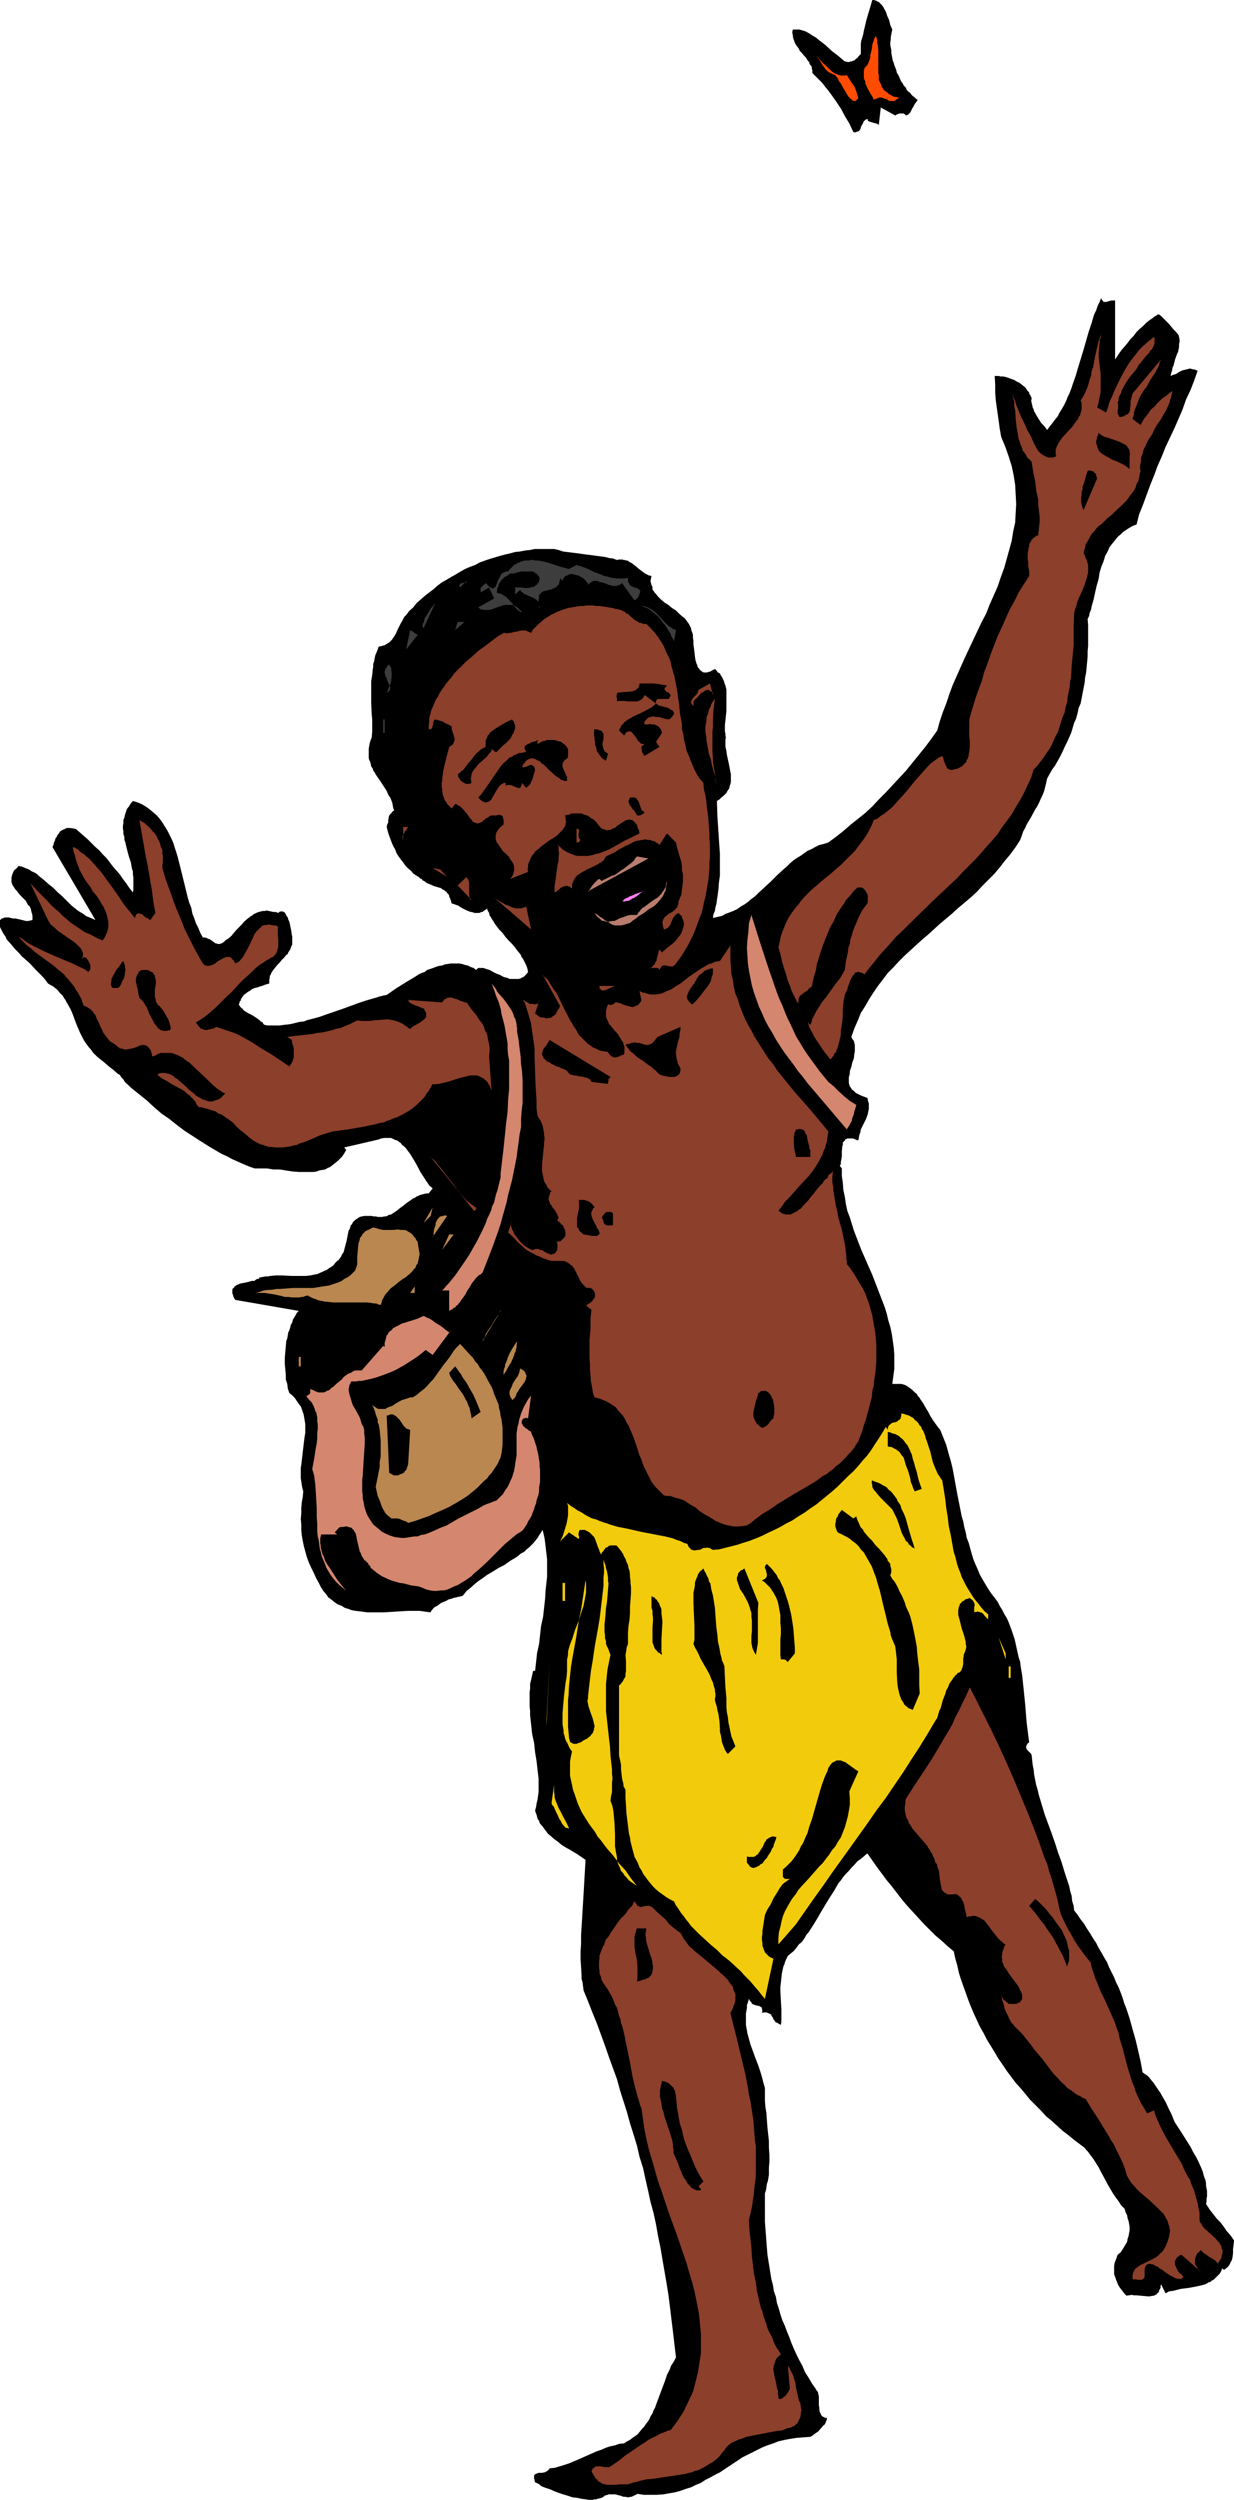 <svg height="480" viewBox="0 0 177.84 360" width="237.12" xmlns="http://www.w3.org/2000/svg"><path style="fill:#000" d="m337.31 245.193-.072.36-.072.36-.072.36v.36l-.072.432v.36l.072.36.072.36v.36l.072.432.072.36.072.36.144.36.072.288.144.36.144.36.072.36.216.36.144.288.144.36.144.288.216.288.144.288.288.288.144.36.216.216.288.216.144.216.216.216.288.216.216.216.216.144-.216.288-.216.288-.144.288-.216.36-.144.288-.144.288-.144.144-.144.144-.144.072-.216.072-.072-.144-.144-.072-.072-.072h-.648l-.144.072-.216.072-.216.144h-.072.072l-2.088-1.152-.288 2.52-.072-.072-.144-.072-.072-.072h-.144l-.216-.072-.288-.072-.216-.072-.216-.072-.144-.072-.072-.072v-.144l-.072-.072-.216.072-.144.144-.144.072-.072.216-.144.288-.216.36v.144l-.072.144-.072.144-.144.144-.144.072-.216.072-.144.072-.288-.072-.576-1.224-.648-1.08-.576-1.08-.72-1.08-.36-.504-.36-.504-.432-.576-.36-.432-.432-.576-.432-.432-.504-.504-.504-.504v-.432l-.072-.144v-.216l-.072-.216-.144-.144-.144-.216v-.144l-.288-.36-.216-.36-.288-.288-.288-.36-.288-.288-.216-.432-.288-.36-.216-.36-.072-.216-.072-.216-.072-.216-.072-.288v-.216l-.072-.216v-.288l.072-.288h.936l.216.072.288.072.216.072.216.072.504.288.432.288.504.288.432.36.936.72.936.864.936.72.936.792h.144l.216.072h.288l.144-.072h.216l.072-.072.216-.072h.072l.144-.144.144-.144.144-.072.216-.288.288-.288v-1.44l.072-.504.144-.432.144-.504.072-.432.144-.576.216-.936.288-1.008.288-.936.288-1.008h.288l.144.072.216.072.072.072.216.072.072.072.144.144.216.216.216.288.144.288.216.36.216.648.288.648.144.648z" transform="translate(-208.718 -240.945)"/><path style="fill:#ff4c00" d="m338.246 254.985-.144.216h-.144l-.144.144-.072.072-.072.072h-.72l-.216-.072-.144-.144-.216-.072-.216-.072-.216-.072-.216-.072h-.216l-.288.072-.144.072-.072.072h-.216l-.144.144-.216-.504-.36-.576-.288-.504-.216-.504-.144-.288v-.288l-.144-.288-.072-.288v-.936l.072-.36.216-.288.216-.216.144-.288.144-.36.072-.216.072-.288v-.288l.072-.288.144-.576.072-.576.072-.288.144-.36.072-.288.216-.36.144.36.072.288v.36l.072.36.072.648v3.312l.072.36v.576l.072.216.144.288.144.288.072.288.144.144.144.288.288.216.216.144.216.216.288.144.36.216.36.072zm-7.488-3.24.216.36.288.432.216.36.288.36.216.432.144.432.072.216.072.216.072.288.072.144-.072.216-.144.072-.072.144-.072.072h-.288l-.144-.072-.144-.072v-.072l-.144-.072-.144-.144-.216-.216-.216-.36-.432-.72-.432-.792-.288-.36-.144-.36-.216-.288-.216-.216-.36-.144-.288-.144-.288-.144-.216-.216-.216-.216-.144-.216-.216-.288-.144-.216-.288-.504-.36-.504-.144-.216-.288-.288-.288-.216-.288-.216.288.216.36.288.288.288.288.36.576.648.648.576.288.288.288.288.288.216.36.216h.144l.216.144h.144l.216.072h.648z" transform="translate(-208.718 -240.945)"/><path style="fill:#000" d="M369.422 284.217v8.496l.288-.432.288-.432.36-.504.432-.504.432-.504.36-.504.504-.504.432-.576.432-.432.504-.432.432-.432.432-.36.432-.288.36-.288.144-.072.144-.072.144-.144h.216l.288.216.36.36.36.36.36.36.36.432.36.432.36.36.36.432.072.288.072.36v.36l-.072.288v.432l-.072.36-.072.36-.144.288-.288.792-.216.864-.144.288-.072.432-.144.432-.072.36.144-.072.144-.072.288-.072.216-.072.432-.288.432-.216.288-.072.288-.072.288-.072.288-.072.216.072.288.072h.216l.072.072.216.072.072.072-.504 1.44-.504 1.296-.648 1.368-.504 1.44-1.152 2.664-1.296 2.736-.576 1.44-.576 1.296-.504 1.368-.576 1.44-.504 1.368-.504 1.368-.576 1.44-.36 1.44-.576.216-.504.288-.432.288-.432.288-.36.36-.36.288-.36.432-.288.36-.288.36-.288.36-.216.504-.216.432-.216.36-.144.504-.144.432-.216.504-.288.936-.144.936-.288 1.008-.216.936-.216 1.008-.288 1.008-.072.432-.216.504-.072.432-.216.432.072.864v3.024l-.072.792v.72l-.072.792-.072.792-.072.72-.144.72-.072.792-.144.72-.144.72-.144.792-.144.72-.288.648-.144.72-.216.792-.288.648-.216.72-.216.72-.288.648-.288.648-.36.72-.288.648-.36.72-.36.648-.36.648-.432.576-.36.648-.36.648-.072.288-.072.36-.072.288-.072.288-.144.576-.216.576-.288.576-.216.504-.288.576-.288.432-.576 1.08-.648 1.08-.216.504-.288.504-.216.648-.216.576-.648 1.008-.792 1.08-.792.936-.72.936-.792.936-.864.864-.864.864-.792.864-.864.792-.936.792-.864.72-.864.792-1.8 1.512-1.656 1.512-.936.792-.864.792-.792.72-.864.792-.792.792-.792.864-.792.792-.648.864-.72.936-.648.936-.648 1.008-.576 1.008-.648 1.008-.432 1.08-.504 1.152-.432 1.224.144.288.216.288.072.288.072.288v.935l-.072.36-.072.648-.216.576-.144.648-.216.576v.36l-.072.288-.072.288v.792l.072.288.072.216.216.288.072.144.288.216.288.288.288.144.432.216.36.144.576.216.072.144v.216l.072.216.072.216v.792l-.072.36-.072.36-.144.432-.144.36-.36.72-.36.72-.072.432-.144.36-.072.432-.072.36-.288-.072-.288-.144-.288-.072h-.72l-.144.072-.144.072-.072.144-.072.072-.144.144-.072.072v.36l-.072.144-.072.792v.72l-.072.432-.072.36v.288l-.072.144-.072.144.288.36v1.08l.144 1.008.072 1.008.216 1.008.144 1.008.216 1.008.36.936.288.936.288.936.36.936.36.936.36.936.792 1.8.792 1.8.36.936.36.936.36.936.36.936.36.936.288.936.216.936.288.936.216 1.008.144 1.008.144 1.008.072 1.008v2.016l-.144 1.08-.144 1.08h1.296l.288.072.216.072.288.144.216.144.288.216.216.144.216.216.216.216.288.216.144.288.216.216.216.36.36.504.36.648.36.576.288.576.36.576.36.504.36.504.36.432.288.72.288.72.288.72.216.792.216.792.216.72.216.864.144.72.576 3.168.648 3.24.216.72.144.792.216.792.144.792.288.72.216.792.216.792.216.72.288.72.36.792.288.72.36.648.432.72.432.72.432.648.504.648.432.576.288.576.36.576.288.576.36.576.288.648.216.576.216.576.216.648.216.648.144.648.144.648.144.648.144.648.216.648.072.648.216 1.296.144 1.368.144 1.368.144 1.44.216 2.664.36 2.808-.216.144-.144.216v.072l-.072.144v.217l.072.144v.072l.144.144.216.216.072.072.144.144.072.072.072.216.072.72.072.648.144.72.072.72.144.72.144.72.216.72.144.648.432 1.44.432 1.44.504 1.368.504 1.368.504 1.44.432 1.368.504 1.368.432 1.44.216.648.216.648.216.648.144.72.216.72.072.72.216.72.072.648.504.648.432.648.504.648.432.72.432.648.432.72.432.648.36.72.432.72.36.648.432.72.288.72.36.72.36.72.288.72.36.72.288.72.288.792.216.72.288.72.504 1.512.432 1.584.432 1.512.36 1.512.36 1.584.288 1.584.288.216.36.216.288.288.288.36.36.432.288.432.288.432.36.504.288.504.288.504.288.504.288.648.504 1.008.432 1.08.936 1.44.864 1.368.504.792.36.72.432.72.36.72.36.792.288.72.072.36.144.432.144.36.072.432v.36l.072.36.072.36v.792l-.072.36v.432l-.072.288.504.792.504.648.504.648.504.504.504.648.432.648.576.648.504.72-.072.72-.072.576v.576l-.072.576-.072.288-.072.216-.144.216-.072.216-.144.216-.144.216-.288.216-.288.216-.288-.216-.072.288-.144.288-.144.216-.216.216-.216.216-.216.216-.216.216-.216.072-.216.216-.288.072-.216.144-.288.144-.504.144-.648.144-1.152.216-1.152.144-.576.144-.576.144-.576.072-.504.288-.648-1.296-.072.216v.288l-.072.144-.144.216v.144l-.144.216-.144.072-.072.144-.144.072-.144.072-.144.072h-.216l-.288.072h-.36l-.792-.072-.792-.072h-.36l-.432-.072-.216.072h-.288l-.144.072-.288-.288-.216-.288-.288-.36-.216-.288-.216-.36-.144-.36-.144-.36-.144-.432-.144-.36v-1.224l.072-.432.144-.36.072-.216.072-.144.072-.288.072-.144.432-.36.288-.432.216-.36.216-.36.216-.36.072-.432.144-.432.072-.432.072-.36v-.432l-.072-.504-.072-.36-.144-.432-.072-.432-.216-.432-.144-.504-.504-.504-.36-.576-.432-.576-.432-.648-.72-1.224-.648-1.224-.36-.648-.288-.576-.36-.576-.36-.576-.432-.576-.432-.576-.216-.216-.216-.288-.288-.216-.288-.216-.864-.648-.792-.648-.936-.72-.792-.72-.792-.72-.792-.648-.792-.864-.72-.72-.792-.792-.648-.792-.72-.864-.72-.792-.648-.864-.648-.864-.576-.864-.648-.936-.504-.864-.576-.936-.576-.936-.432-.864-.576-1.008-.432-.936-.432-.936-.432-1.008-.36-.936-.36-1.008-.36-1.008-.36-1.008-.288-.936-.216-1.008-.288-1.008-.216-1.008-.864-.72-.864-.792-.936-.792-.792-.792-.864-.864-.792-.864-.792-.864-.792-.864-.792-.936-.72-.936-.72-.936-.72-.864-1.44-1.944-1.368-1.944-.504.432-.432.36-.504.36-.432.504-.432.432-.36.432-.432.432-.36.432-.36.504-.36.432-.288.504-.288.504-.648 1.008-.576.936-.648 1.08-.576 1.008-.576.936-.648 1.008-.36.432-.288.504-.36.504-.432.36-.36.504-.36.432-.432.36-.432.36-.144.288-.144.288-.144.36-.072.288-.144.288-.072.36-.072.288-.072.36-.072.648-.072.648-.072.648v.648l.072 1.368.072 1.224v1.656l-.072.576-.288-.144-.216-.144-.216-.072-.144-.144-.072-.144-.144-.144-.072-.216-.072-.144-.144-.144v-.144l-.216-.144-.144-.072-.216-.072-.144-.072h-.288l-.36.072.072-.288-.072-.288v-.144l-.144-.144h-.072l-.072-.072-.144-.072h-.144l-.216-.072h-.072l-.216-.072-.144-.072-.216-.072-.072-.216-.216-.216-.144-.288-.144.504-.144.36v.432l-.072.432-.072.36v1.656l.072.432.072.36.072.432.216.792.216.792.576 1.584.576 1.512.288.864.216.72.216.864.216.72v1.872l.072.864.144.936.144 2.016.216 1.944v1.008l.072 1.008v.936l-.072.936v1.008l-.072.432-.072.432-.144.432-.072.504-.072.432-.144.432v4.104l.072.936.072.936.072 1.008.072.864.072.936.144.936.144.864.144.936.144.864.216.792.144.936.288.792.144.864.288.864.216.792.288.864.36.792.288.792.36.864.288.792.36.864.36.792.432.864.432.792.36.864.504.792.504.864.504.72.144.216v.072l.144.144.072.072.072.36.072.288v1.296l.072.36v.288l.072.36.144.216v.072l.072.144.072.072.144.144h.072l.144.072.144.072h.216v.216l-.072.216-.072.144-.072.216-.144.216-.216.144-.144.216-.144.144-.36.432-.432.288-.36.288-.36.216-1.008.072-.936.072-.936.144-.792.144-.936.216-.72.288-.864.288-.72.288-.72.36-.72.36-.72.36-.72.36-1.296.864-1.296.864-.648.432-.72.36-.648.36-.72.36-.648.432-.72.288-.72.36-.72.216-.792.288-.792.216-.864.144-.792.144-.936.072h-1.872l-1.008-.144-.144.144-.216.072-.144.072-.144.072-.144.072h-.216l-.144.072h-.144l-.36-.072h-.288l-.36-.144-.288-.072-.288-.072-.288-.072h-.936l-.144.072-.216.072h-.144l-.144.144-.216.144-.144.072-.288.072-.288.072-.216.072h-.288l-.216.072h-.648l-.288-.072-.648-.072-.648-.144-.648-.072-.648-.216-.72-.216-.648-.216-.576-.216-.648-.288-.648-.216-.576-.216-.432-.36-.504-.216-.072-.216v-.144l-.072-.144v-.504l.072-.072.072-.072.072-.072h.072l.144-.072.216-.072h.432l.432-.072.144-.072.288-.144v-.072h.072l.144-.144.072-.144.72-.072.72-.216.72-.216.648-.216 1.368-.576 1.296-.576.648-.288.648-.288.648-.216.648-.288.648-.216.72-.144.576-.216.72-.072.432-.288.432-.216.36-.288.432-.288.36-.288.288-.36.288-.36.288-.288.288-.432.288-.36.216-.36.144-.36.288-.432.144-.432.216-.36.144-.432.648-1.728.648-1.728.288-.864.432-.864.144-.432.288-.432.216-.36.216-.432-.216-1.8-.216-1.872-.216-1.728-.216-1.8-.216-1.728-.288-1.8-.288-1.656-.288-1.656-.288-1.728-.36-1.728-.288-1.656-.36-1.656-.432-1.584-.36-1.656-.36-1.584-.36-1.656-.504-1.584-.36-1.584-.504-1.656-.504-1.584-.432-1.584-.504-1.584-.504-1.584-.432-1.584-.576-1.584-.576-1.584-.576-1.656-.576-1.584-.576-1.584-.648-1.584-.648-1.656-.648-1.584-.072-.576-.072-.576-.144-.504v-.504l-.072-1.224-.072-1.08v-1.152l.072-1.08v-1.224l.072-1.152.144-2.376.144-2.376.072-1.224.072-1.296.072-1.224.072-1.224-1.152-.792-1.08-.648-.648-.36-.576-.36-.504-.432-.504-.36-.504-.432-.504-.432-.144-.216-.216-.288-.216-.288-.144-.216-.216-.216-.216-.288-.072-.288-.216-.288-.072-.288-.072-.288-.144-.36-.072-.288.144-.504.072-.504.144-.576.072-.576.072-.504v-1.873l-.072-.648-.072-.576-.072-.648-.072-.648-.216-1.296-.144-1.368-.288-1.296-.144-1.368-.072-.648-.072-.648v-.648l-.072-.648v-2.016l.072-.576v-.648l.144-.576.144-.648.144-.648h.288l.144-1.296.144-1.296.288-1.296.144-1.296.144-1.296.288-1.296.144-1.296.144-1.296.072-1.224.144-1.296.072-.648v-2.52l-.072-.648-.072-.576-.072-.648-.072-.576-.072-.576-.144-.648-.144-.576-.216.36-.288.432-.216.36-.288.36-.288.36-.36.36-.288.288-.36.288-.36.36-.432.216-.36.288-.36.288-.864.504-.792.576-.864.432-.792.504-.864.504-.792.576-.432.288-.36.288-.36.288-.288.288-.36.288-.36.288-.288.36-.288.36-.288.072-.36.072-.288.072-.36.072-.36.144-.36.072-.36.216-.36.144-.36.144-.288.216-.288.216-.288.144-.216.144-.216.288-.144.144-.072.216-.576-.072-.504-.072-.504-.072h-1.656l-1.224.072-1.152.072-1.152.072h-2.376l-.504-.072-.576-.072-.576-.072-.504-.072-.576-.216-.504-.144-.432-.288-.576-.216-.432-.288-.432-.36-.504-.36-.288-.432-.432-.504-.36-.576-.288-.576-.36-.648-.36-.792-.36-.72-.36-.792-.288-.792-.216-.792-.216-.792-.144-.72-.144-.792-.072-.792v-.792l-.072-.792.072-.792v-.792l.072-.792.144-.792.072-.792-.144-.504-.072-.432-.072-.504-.072-.432v-1.512l.072-.432.216-1.872.216-1.8.072-.504.072-.432V446l-.072-.432-.072-.432-.072-.432-.144-.432-.144-.432-.144-.36-.288-.36-.288-.432-.288-.432-.36-.36-.432-.36-.216-.648-.072-.648-.216-.648v-.72l-.072-.792-.072-.72v-.864l.072-.792.072-.864.072-.792.144-.36.072-.432.072-.432.144-.288.144-.432.072-.36.216-.36.072-.36.216-.36.216-.36.144-.288.288-.288-9.144-1.584-.144-.216-.144-.288-.072-.288-.072-.144v-.504l.072-.216.144-.072.072-.144.144-.144.144-.072.072-.072.216-.072.144-.072.216-.072.792-.144.792-.216h.36l.288-.216.144-.072h.216v-.072l.144-.144.432-.072.36-.072h.36l.36-.072.792-.072h.792l1.44.072h2.088l.648-.072.36-.072.36-.072.36-.072.288-.144.36-.144.288-.144.36-.144.288-.216.36-.216.288-.216.288-.36.288-.288.216-.144.144-.216.216-.288.072-.216.144-.216.144-.216.072-.288.072-.288.288-1.08.216-1.152.072-.288.144-.216.072-.216.072-.288.216-.216.072-.216.216-.216.144-.144.216-.144.216-.144.216-.144.288-.072.36-.072h1.08l.288.072h.36l.216.072h.648l.288-.072h.216l.216-.072.216-.144.36-.072.216-.144.216-.144.432-.288.432-.36.504-.36.432-.36.432-.288.504-.36.216-.072.288-.216.216-.072.288-.144.288-.072.288-.072.288-.072h.36l.576-.72-.216-.216-.288-.216-.216-.36-.216-.288-.36-.576-.432-.648-.72-1.368-.792-1.296-.216-.288-.216-.288-.216-.288-.216-.216-.288-.216-.216-.288-.216-.144-.288-.216-.288-.072-.288-.144-.288-.144h-1.008l-.432.072-.36.144-4.968 1.152.288.36-.288.504-.288.432-.36.36-.288.288-.36.288-.36.288-.36.288-.36.144-.36.216-.432.072-.432.072-.36.144-.432.072h-2.16l-.936-.072-.936-.144-.864-.144h-.936l-.864-.144h-1.8l-.648-.216-.72-.288-.648-.288-.648-.288-.648-.288-.648-.36-.648-.288-.648-.36-1.224-.72-1.152-.72-1.224-.792-1.224-.792-1.152-.864-1.08-.864-1.152-.792-1.08-.936-1.008-.936-1.08-.864-1.08-.864-1.008-.936-.216-.36-.288-.288-.216-.36-.36-.216-.648-.576-.576-.432-.648-.576-.648-.504-.36-.288-.288-.288-.36-.36-.288-.432-.216-.216-.216-.288-.216-.288-.216-.288-.36-.648-.36-.72-.576-1.368-.504-1.368-.288-.648-.36-.648-.216-.36-.144-.288-.216-.288-.144-.288-.216-.216-.288-.288-.216-.288-.216-.216-.288-.216-.288-.216-.288-.144-.36-.216-.36-.504-.432-.504-.504-.504-.432-.432-.936-1.008-1.08-.936-.432-.504-.504-.504-.432-.504-.432-.504-.216-.216-.216-.288-.144-.36-.216-.288-.144-.216-.144-.288-.144-.288-.144-.288v-1.008l.144-.072.072-.144h.144l.144-.072.216-.072h.576l.288.072.288.072h.36l.648.144.576.144.288.072h.288l.36-.072.288-.072v-.647l-.072-.288-.072-.216-.072-.36-.072-.216-.144-.288-.216-.144-.288-.576-.36-.36-.432-.432-.36-.432-.144-.216-.216-.216-.144-.216-.144-.216-.144-.216-.072-.216-.072-.216v-.648l.072-.288.072-.216.144-.36.144-.216.36-.288.216-.288.432.072.36.144.36.144.36.144.432.288.36.144.36.216.288.288.72.576.648.576.72.576.648.648.648.576.648.648.648.648.72.576.288.216.36.216.36.216.36.288.36.144.36.144.288.144.36.144-6.192-10.512.144-.288.072-.36.144-.288.072-.288.216-.288.072-.216.216-.216.144-.288.216-.144.288-.144.216-.072.216-.144h.576l.432.072.36.072.576.504.576.504.576.504.504.504.576.576.576.504.504.576.504.504.504.648.432.576.504.576.504.576.432.648.504.648.432.648.504.648.072-.432v-1.728l-.072-.504v-.36l-.144-.432-.144-.864-.288-.864-.216-.792-.216-.864-.072-.36-.144-.36v-.432l-.144-.432v-.36l-.072-.432v-.36l.072-.432v-.432l.144-.36.072-.36.144-.432.144-.432.288-.36.216-.36.36-.432.72.216.648.288.576.36.504.36.504.432.504.432.432.504.36.504.36.576.36.576.288.576.288.576.288.648.216.72.216.648.216.72.72 2.88.72 2.952.216.72.288.72.144.792.288.72.216.648.36.72.288.72.36.648h.288l.288.072.216.144h.144l.432.288.288.216.216.144h.144l.144.072h.288l.144-.072h.072l.144-.072.216-.144.216-.216.432-.288.432-.36.36-.432.36-.432.36-.36.432-.432.36-.432.504-.432.216-.144.144-.144.288-.144.216-.216.216-.072.288-.144.216-.072.288-.072.288-.072h.288l.288-.072.288.072.36.072.288.072h.36l.36.144.072-.072.072-.072.144-.072h.432v.072h.072l.144.072.072.144.072.072.072.216.216.288.072.288.144.288.072.288.072.36.144.648.072.576.072.288v1.152l-.144.288-.072.216-.072.216-.144.216-.144.216-.072.216-.216.144-.288.36-.36.36-.288.36-.36.36-.288.36-.288.36-.144.216-.144.216-.072.216-.144.216v.288l-.072.216v.576l-.504.144-.576.216-.288.072-.36.144-.36.072-.36.144-.288.216-.36.216-.288.216-.288.216-.072.144-.144.144-.072.144-.144.216v.144l-.144.144-.072.288-.072.144.144.216.144.216.288.216.144.216.576.36.576.288.576.36.504.36.216.216.288.144.072.216.216.144.432.072h1.728l.504-.072.648-.072.504-.072.576-.144.576-.144.648-.072.576-.216.576-.144 1.08-.288 1.224-.432 2.304-.792 2.16-.792 1.08-.36 1.008-.288.504-.144.432-.144.576-.144.432-.072 1.44-1.008 1.512-.936.864-.504.792-.504.432-.216.432-.144.36-.288.432-.144.432-.144.36-.144.432-.144.504-.072.36-.144.432-.072.432-.072h1.224l.432.072.432.144.36.072.432.216.432.144.36.288.144-.144.144-.144h.72l.288.072.144.072.504.144.504.288.432.216.576.216.504.288.576.144.288.144h1.296l.288-.072.216-.144.216-.072.216-.216.216-.216.216-.288-.072-.36-.072-.288-.144-.36-.144-.288-.144-.288-.144-.288-.216-.288-.144-.36-.432-.504-.36-.504-.432-.504-.504-.504-.504-.576-.36-.504-.504-.504-.432-.576-.216-.288-.144-.288-.216-.288-.144-.288-.216-.288-.072-.36-.216-.36-.072-.288-.144.144-.144.072-.216.144-.144.144h-.216l-.072.072-.216.072h-.72l-.072-.072-.36-.072-.288-.072-.648-.288-.648-.36-.288-.216-.288-.072-.36-.144-.288-.072-.072-.288-.072-.216-.072-.216-.144-.288v-.144l-.144-.216-.144-.144-.072-.144-.144-.072-.144-.144-.144-.072-.144-.072-.288-.216-.288-.072-.72-.216-.648-.288-.36-.144-.36-.288-.216-.072-.144-.216-.216-.072-.216-.216-.36-.216-.432-.288-.288-.36-.432-.36-.36-.36-.36-.504-.288-.36-.36-.504-.288-.432-.216-.576-.288-.504-.216-.504-.216-.576-.216-.576-.144-.504-.144-.576.072-.36.144-.288v-.36l.072-.288v-.144l.072-.216.072-.072.072-.144.144-.072.072-.144.216-.216.144-.072-.144-.36-.072-.432-.072-.36-.144-.36-.144-.36-.216-.288-.144-.288-.144-.36-.792-1.224-.792-1.152-.144-.288-.216-.288-.072-.288-.216-.288-.072-.36-.072-.288-.144-.288-.072-.288v-1.368l.072-.36.072-.432.144-.432.144-.36.072-.864v-1.728l-.072-.72-.072-1.656v-3.168l.144-.864.072-.792.072-.36v-.432l.144-.432.072-.432.072-.36.216-.504.144-.36.144-.432h.144l.288-.072.216-.072h.144l.216-.144.144-.072.216-.144.144-.072.144-.144.144-.144.144-.144.072-.144.216-.288.216-.36.36-.792.36-.72.216-.36.144-.288.144-.288.288-.288.432-.576.576-.504.504-.648.576-.504.576-.504.648-.504.576-.432.576-.504.648-.504.648-.36.72-.432.648-.36.72-.432.648-.36.648-.288.792-.288.648-.36.792-.288.648-.216.72-.216.72-.216.792-.216.648-.144.792-.216.72-.072.72-.144.72-.072.648-.144h2.808l.648.144.648.216.576.072.576.072 1.152.144 1.008.144 1.152.144 1.08.144.504.072.576.144.576.072.576.216.288-.072h.504l.144.072h.216l.144.072h.216l.288.216.288.144.288.216.288.216.504.432.576.432.288.216.288.144.288.144.36.072-.072.36-.072.36.072.288.072.288.144.288v.36l.216.288.144.216.216.216.144.216.288.288.216.216.504.432.576.36.504.432.576.36.504.504.504.432.288.216.216.288.144.216.216.288.144.288.144.288.072.36.144.36.072.288v.36l.072.504v.504l.072.504.072.576.072.648.072.504.072.216.072.288.144.288v.144l.144.216.144.144.072.144.216.144.144.144.216.072h.432l.216-.072.288-.072.36-.216.288-.144.216.216.216.288.288.144.144.288.144.216.144.288.144.288.072.288.144.36.072.288.072.288v3.096l-.144 1.368-.072.648v.935l.072.288v.288l.072.288-.072.288v1.008l.144.648.072.576.288 1.296.216 1.152.072.288v1.152l-.072.288-.072.216-.072.288-.072.216-.216.288-.144.288-.216.216-.216.216-.288.216-.288.288-.36.216.072 2.232.144 2.16.072 1.08.072 1.08.072 1.008v3.168l-.144 1.08-.072.936-.072.576-.072.504-.072.504-.072.504-.144.504-.072.504-.216.504-.072.504.648-.144.648-.144.504-.288.576-.216.576-.216.576-.288.504-.36.504-.288.504-.36.504-.432.504-.36.432-.432.936-.864.936-.864.864-.864.936-.864.504-.432.432-.432.504-.432.504-.36.504-.288.504-.36.504-.36.648-.288.504-.288.576-.288.648-.144.648-.216 1.08-.792 1.008-.792 1.08-.936 1.08-.864 1.08-.864 1.008-.936.936-1.008 1.008-1.008.936-1.008 1.008-1.08.936-1.008.936-1.152.936-1.152.936-1.152.864-1.152.864-1.224.36-1.296.432-1.296.504-1.296.432-1.296.504-1.368.576-1.296.576-1.296.576-1.296 1.224-2.592 1.224-2.592.648-1.224.504-1.296.576-1.296.576-1.296.432-1.296.504-1.368.36-1.296.36-1.296.36-1.296.216-1.368.288-1.296.072-1.368.072-1.296-.072-1.368-.072-1.368-.216-1.368-.288-1.368-.432-1.368-.504-1.44-.576-1.368-.216-1.224-.144-1.08-.144-1.008-.144-1.008-.144-1.08-.072-1.008v-1.152l-.072-1.224h.576l.288.072h.36l.36.072.432.144.36.144.432.144.36.216.432.216.36.288.36.288.144.144.144.216.144.216.216.216v.144l.144.216.144.288.072.216-.072.36.072.288.072.288.072.36.144.288.072.288.144.216.144.288.36.576.36.576.432.432.432.576.36-.504.36-.432.432-.576.36-.432.288-.576.36-.576.288-.504.288-.576.216-.576.288-.576.216-.576.216-.648.432-1.224.36-1.224.792-2.592.72-2.52.432-1.296.36-1.224.288-.576.216-.648.288-.576.216-.576.072.216.144.144.072.144.072.072h.432l.144-.072.288-.072.288-.072h.36z" transform="translate(-208.718 -240.945)"/><path style="fill:#8c3f2b" d="m366.83 299.625 1.296.72.288-.792.216-.792.36-.72.288-.72.36-.792.36-.72.36-.72.432-.792.432-.72.432-.648.504-.648.504-.648.216-.288.288-.288.288-.288.36-.288.288-.288.288-.216.36-.288.288-.216.072.144v.792l-.072.216-.144.288-.144.288-.288.288-.144.288-.504.504-.504.648-.216.288-.288.288-.144.288-.144.288-.36.432-.432.504-.432.576-.36.576-.216.36-.144.288-.216.36-.072.36-.216.36-.144.36v.36l-.144.288.072.288v.576l-.072.288v.288l.072.288.072.072v.072l.072.144.072.072h.216l.216-.072h.144l.216-.144.072-.072.144-.072h.144l.072-.072.072-.144.072-.072.072-.072v-.144l.072-.144v-.288l.072-.432v-.576l.072-.288.072-.216.072-.288.072-.288 4.104-4.896-.216.504-.144.504-.288.504-.216.432-.648.936-.576 1.08-.36.432-.36.576-.288.504-.216.576-.216.576-.288.648-.072.36v.288l-.144.36-.072.288 1.152.864.432-.792.504-.648.288-.36.144-.288.288-.288.288-.216.504-.576.576-.576.72-.504.792-.648v.288l-.072.36-.072.288-.144.36-.072.36-.144.36-.144.288-.144.36-.432.72-.36.648-.504.72-.432.72-.36.792-.504.72-.144.288-.216.432-.144.36-.216.36-.072.432-.144.36-.144.36v.36l-.072.432-.072.432v.36l.072.36-.144.504-.072.504-.144.504-.216.36-.144.504-.216.432-.288.36-.288.36-.288.432-.288.36-.288.288-.36.36-.72.648-.648.648-.72.576-.648.648-.36.288-.36.288-.288.36-.288.36-.288.288-.216.36-.216.432-.216.36-.216.36-.072.432-.144.432-.072.432.216.36.072.288.144.288.072.216.072.288.072.216v1.08l-.072.288-.072.288-.144.504-.144.504-.432 1.08-.504 1.08-.216.576-.144.576-.144.36-.072.216-.072.36v.288l-.072 1.44v2.952l-.144 1.44-.144 1.512-.072 1.512-.144.72-.072.792-.144.72-.144.72-.072.72-.216.72-.144.792-.288.648-.216.648-.216.72-.216.72-.36.648-.288.648-.288.648-.36.648-.432.576-.36.576-.504.648-.432.576-.504.504-.36 1.152-.504 1.08-.504 1.08-.576 1.08-.576.936-.576 1.008-.72 1.008-.72.936-.648 1.008-.792.936-.864.936-.792.936-.792.864-.864.864-.864.864-.864.936-3.6 3.384-3.528 3.456-.864.864-.864.792-.792.936-.792.864-.792.864-.72.936-.72.864-.72.936-.144-.144-.144-.072-.216-.072h-.072l-.216-.072h-.216l-.144.072h-.144l-.144.144v.144l-.216.144-.144.288-.216.36-.072.288-.144.36-.144.36-.072.36-.144.288-.144.288-.072.216-.144.648-.072.576-.072.72v.648l-.072 1.224-.216 1.296v.648l-.144.576-.144.576-.144.576-.072.216-.144.288-.072.288-.216.144-.072.288-.216.216-.072.144-.216.216-.504-.648-.504-.648-.432-.648-.432-.648-.432-.648-.36-.72-.36-.648-.216-.72.36.36.072-.216.144-.288v-.288l.144-.216.216-.432.288-.576.288-.432.36-.576.288-.432.432-.504.72-1.008.72-1.008.36-.432.36-.504.288-.504.288-.504.144-1.224.288-1.296.072-.648.216-.576.072-.648.216-.576.144-.576.216-.576.288-.648.216-.576.288-.576.288-.576.36-.504.432-.576.072-.216v-.936l-.072-.216-.144-.216-.072-.144-.144-.216-.144-.144-.144-.144-.216-.072h-.504l-.144.072-.072.072-.36.36-.288.36-.288.36-.36.36-.288.36-.216.432-.288.36-.288.432-.504.792-.36.864-.504.864-.36.864-.36.864-.36.936-.288.864-.288.936-.288.864-.144.936-.288.936-.216.936v.216l-.072.072v.072l-.144.216-.216.072-.288.36-.432.288-.216.144-.144.144-.216.144-.144.216-.072.072v.144l-.072.144v.576l.072.144-.288-.432-.288-.576-.216-.432-.288-.576-.144-.504-.216-.504-.216-.576-.144-.576-.36-1.08-.288-1.008-.216-1.008-.288-.936.216-.936.144-.72.288-.792.288-.72.288-.648.36-.648.432-.648.432-.576.432-.504.36-.504.504-.576.504-.504.504-.504.504-.432.504-.432.576-.504 1.08-.864 1.08-.936.504-.432.504-.504.504-.504.504-.504.504-.504.432-.576.432-.576.432-.576.432-.648.36-.648.36-.72.288-.72.432-.144.288-.216.36-.288.36-.216.36-.288.36-.288.36-.288.288-.288.648-.72.648-.72.648-.72.576-.72.576-.72.648-.72.576-.648.576-.648.216-.216.288-.288.288-.216.288-.216.288-.216.288-.216.216-.072.288-.144.144.288.072.36.144.36.144.36.072.144.072.144.072.144.144.072.144.072.216.072h.216l.216-.072.36-.072.216-.072.288-.144.288-.144.144-.144.216-.216.144-.144.144-.144.072-.288.144-.216.072-.216.072-.216v-.288l.072-.216v-.216l.072-.288v-1.152l-.072-.576v-2.232l.072-.504.792-2.664.936-2.592.36-1.296.504-1.296.432-1.296.504-1.296.504-1.296.576-1.224.576-1.296.576-1.296.648-1.152.648-1.296.72-1.152.792-1.224v-.648l-.144-.864v-.432l-.072-.432v-.864l.072-.432.072-.432.072-.144v-.36l.144-.216.144-.216v-.144l.144-.072.144-.216.144-.072.216-.144.144-.144h.216l.072-.72.072-.648.072-.648v-.576l-.072-.648-.072-.648-.072-.648v-.648l-.288-1.296-.144-1.296-.288-1.368-.216-1.44-.216-.288-.288-.216-.216-.288-.144-.288-.216-.288-.216-.288-.072-.288-.144-.36-.144-.288-.072-.36-.144-.288-.072-.36-.072-.576-.144-.72-.144-1.224-.072-1.296-.144-.648v-.576l-.144-.648-.072-.576.144.576.216.504.144.576.216.504.432 1.08.504 1.008.432 1.008.576 1.008.432 1.008.576 1.008.288.288.288.216.144.072.216.144.144.072.216.072.144.072h.72l.144-.072h.144l.144-.144-.072-.216v-.72l.072-.144.072-.288.144-.216.072-.216.288-.432.36-.504.432-.432.432-.504.432-.432.36-.504.216-.288.144-.216.216-.216.072-.288.216-.288.072-.288.072-.288.072-.288v-.864l-.144-.36.36-.576.288-.576.288-.648.216-.648.144-.576.216-.576.072-.648.216-.576.216-1.224.288-1.296.144-.576.144-.648.216-.648.144-.648-.072.36v.432l-.144.36v.36l-.072.72-.072.648v.648l.072.648.072.648.072.576.072.648v2.592l-.144.72-.072.36-.072.36-.072.36z" transform="translate(-208.718 -240.945)"/><path style="fill:#000" d="M371.51 307.113v1.368l-.216-.144-.144-.144-.216-.144-.216-.144-.432-.216-.432-.216-.504-.216-.432-.144-.432-.288-.432-.216-.216-.144-.144-.072-.216-.144-.144-.144-.144-.144-.144-.144-.072-.216-.072-.144-.072-.288-.072-.216-.072-.216v-.216l.072-.288.072-.36.144-.288.072-.36.072.144.216.144.072.072.144.072.36.216.36.072.864.288.792.288.36.144.36.216.216.072.144.144.144.072.072.216.144.144.072.144.072.216v.216l.072.216-.072.216v.216zm-4.68 2.736-1.944 4.536-.072-.144-.072-.072v-.144l-.072-.144-.072-.288-.072-.36v-.648l.072-.432v-.36l.144-.432V311l.144-.36.144-.432.216-.792.216-.648.216-.072h.144l.144.072h.144l.144.072h.072l.072.144.072.072.144.072.072.216.072.288z" transform="translate(-208.718 -240.945)"/><path style="fill:#3d3d3d" d="m291.806 322.305.936.288.864.36.864.432.864.288.432.216.432.072.432.144.432.072.576.072h1.008l.576-.072v.576l.072.072.072.144.072.144.072.072.072.072.216.144.216.072.144.072.288.072.144.072.216.144.072.072.072.072v.072l.072.072-.072.072v.144l-.072.144-.072.144v.144l-.144.216-.144.144-.36.288-1.8-2.52-.144.144-.216.144h-.072l-.216.072-.072.072h-.504l-.36-.072-.288-.072-.36-.144-.36-.144-.36-.072-.288-.072-.288-.144h-.576l-.144.072-.144.072-.144.072-.072.072-.144.144-.144.144v-.288l-.144-.072-.072-.072-.144-.216-.288-.288-.216-.144-.288-.144-.288-.144-.288-.072-.288-.072-.288-.072h-.216l-.072.072h-.216l-.072.072-.144.072-.216.072h-.072l-.072.144-.144.144v.072l-.144.216v.144l-.36-.432v.288l-.072.216-.072.216v.216l-.144.072-.144.144-.072.144-.144.072-.144.072-.144.072-.216.072-.072.072-.36.072-.288.072-.288.072-.288.072-.144.072-.144.144-.072.072-.144.144-.072.144v.36l-.072.216v.216l.072.288v.288l.072.36-.288.432.144-.216.072-.144v-.792l-.072-.144-.144-.072-.072-.072-.072-.072-.216-.144-.216-.144-.504-.216-.648-.288-.216-.072-.216-.216-.144-.072-.072-.072-.072-.144-.072-.072-.72.648v-1.008h.864l.576.072h.504l.288-.072.216-.072h.216l.144-.072.072-.072.072-.072.144-.072.072-.072.072-.144.144-.144.072-.072v-.216l.072-.144v-.216l-.072-.144-.072-.144-.072-.072-.144-.144-.072-.144h-.144l-.144-.144-.072-.072-.288-.072h-1.512l-.648.144-.504.144h-.504l-.36.288-.432.216-.144.144-.144.144-.144.144-.144.144-.072.216-.144.144-.072.216v.144l-.144.216-.072.288v.216l-.072.216.36.144.36.072.288.216.288.144.288.288.216.216.144.216.288.216.288.432.36.432.144.144.216.144.216.144.216.072-.216-.288-.216-.144-.144-.216-.216-.144-.216-.144-.216-.144h-1.224l-.36.072-.432.144-.432.144-.36.144-.36.144-.432.072h-.792l-.144-.072h-.216l-.144-.144-.216-.144 2.304-1.296-.72-1.584-1.224.72v-.648l.072-.072.072-.072.144-.144.144-.144.216-.144.072-.144.216.216.144.144.216.216h.072l.144.144h.072l.144.072h.144l.072-.072v-.072l.144-.072h.072l.072-.288.144-.288.072-.288.144-.216.144-.288.144-.288.072-.144.144-.144.144-.072.072-.072.216-.072.072-.072h.36l.216-.288.216-.216.216-.216.216-.216.288-.144.216-.144.288-.072.216-.144.288-.072.288-.072h.576l.288-.072h.288l.216.072h.288l.648.072.576.144.576.144.648.216 1.08.36 1.152.288zm-16.776 3.24-.072-.144-.072-.144.072-.072v-.072l.072-.072.072-.072h.072l.144-.072h.432l.072-.072h.072l.072-.072v-.144zm-5.256 5.832-.072-.072-.072-.072v-.433l.144-.216.072-.216.072-.36.144-.216.144-.216.144-.288.216-.288.144-.288.144-.216.216-.216.144-.216.216-.216z" transform="translate(-208.718 -240.945)"/><path style="fill:#8c3f2b" d="m301.886 330.8.576.577.576.648.504.648.432.648.432.72.288.72.36.72.288.648.144.72.216.792.216.72.144.72.144.792.144.792.072.72.144.792.144 1.512.288 1.512v.792l.216.792.072.648.216.792.144.792.288.648.288.72.288.72.288.648.36.72.432.648.504.576.072.936.216.864.144.936.072.864.144.864.072.864.072.936.072.864v.864l.072.864v1.728l-.072.864v.864l-.072.792-.072.864-.144.792-.144.864-.144.792-.216.792-.144.792-.216.792-.288.72-.288.792-.288.792-.288.72-.36.72-.36.72-.432.72-.432.72-.432.648-.504.648-.144.216-.144.072-.144.144h-.504l-.144-.072h-.144l-.216-.072h-.36l-.216.072-.072.144-.144.144-.144.288h.072v-.072h-.072l-.144-.144-.216-.072h-1.08l-.144.072.288-.072.144-.072.144-.144.144-.144.144-.144.072-.144.072-.216.144-.144.072-.432.144-.504.072-.288.144-.432.36.432.648-.576.648-.504.36-.288.288-.288.288-.36.288-.36.216-.288.144-.36.072-.216.072-.216.072-.144v-.216l.072-.144v-.288l-.072-.144v-.144l-.072-.216-.144-.216v-.216l-.216-.216-.288-.288-.216.144-.216.144-.144.216-.144.144-.072.144-.072.144-.072.216-.072.144-.072.144-.072.216-.072.144-.144.144-.072.144-.144.072-.216.144-.288.072-.072-.216-.072-.216v-.144l-.072-.216v-.36l.072-.072v-.144l.072-.144.072-.072.072-.144.144-.144.216-.144.216-.216.288-.144.288-.144.216-.216.216-.144.072-.144.144-.144.072-.072v-.144l.072-.144.072-.144v-.36l.144-.288.072-.288.144-.216.072-.288.072-.648.072-.504.072-.576V366.8l-.144-.504v-.576l-.072-.576-.144-.504-.144-.432-.288-1.008-.216-.936-1.296-1.296-1.08 1.656-.216-.216-.288-.144-.144-.144-.36-.072-.144-.072-.288-.072h-.216l-.288-.072h-.216l-.216.072h-.216l-.288.072-.504.072-.504.216-.504.288-.504.216-.504.288-.432.216-.432.288-.504.288-.504.216-.432.216-.072.144-.144.144-.072.216-.072.072-.216.144-.144.144-.216.072-.144.144-.864.432-.792.36-.504.288-.288.144-.288.216-.144.072-.216.144-.072.144-.216.216-.072.144-.144.216-.072.216-.072.144-.072.288v.504l-.216-.144-.072-.072-.216-.072-.144-.072h-.288l-.216.072h-.144l-.144.144h-.144l-.144.144-.144.144-.288.216-.216.216-.072-.072h-.072v-.864l.144-.864.144-1.08.072-.576.072-.504.144-.576v-.504l.072-.576-.072-.432v-.504l-.072-.144-.072-.144.36.288.36.36.36.216.36.216.36.144.36.144.36.144.36.072h1.512l.36-.072.36-.072.432-.144.36-.072.432-.144.36-.144.36-.144.36-.144.792-.432.648-.36.72-.432.792-.36.72-.36.72-.36-.072-.432-.216-.432-.072-.36-.216-.216-.144-.216-.216-.144-.072-.144h-.288l-.144-.072-.216.072h-.144l-.216.072-.36.216-.432.288-.432.288-.288.288-.288.072-.144.072-.216.144h-.288l-.216.072-.144-.072-.288-.072-.216-.072-.216-.144-.216-.216-.216-.288-.216-.288-.288-.288-.288-.216-.288-.144-.216-.216-.288-.144-.288-.072-.216-.072-.288-.144h-1.44l-.288.144-.36.072-.288.072.072.36v.288l.072.216-.072.288v.216l-.144.288-.144.216-.144.216-.216.216-.216.216-.216.216-.216.216-.576.36-.576.36-.576.432-.576.432-.216.216-.288.216-.288.216-.144.288-.288.288-.144.288-.144.288-.144.36-.144.288v.36l-.072.432.072.36-2.592 1.008.288-.36.144-.288.072-.288.072-.288v-.504l-.072-.288-.072-.216-.144-.216-.144-.216-.216-.288-.072-.216-.432-.432-.432-.36-.36-.504-.288-.432-.144-.216-.144-.144-.072-.288-.072-.216v-.432l.072-.36.072-.216.144-.216.216-.288.288-.288.36-.288v-.647l-.072-.144v-.216l-.072-.144-.144-.144h-.072l-.072-.072h-.432l-.144.072h-.72l-.288.072-.144.144-.216.144-.216.072-.144.216-.216.072-.144.216-.216.072-.144.072h-.144l-.072.072h-.144l-.144-.072h-.072l-.072-.072h-.144l-.144-.072-.144-.144-.072-.144-.144-.144-.288-.36-.288-.432-.216-.216-.144-.216-.216-.216-.144-.144-.216-.216-.288-.144-.216-.144-.216-.072-.504.648-.216-.216-.216-.216-.216-.216-.144-.288-.216-.216-.072-.288-.072-.216-.144-.288v-.216l-.072-.36v-.288l-.072-.288v-.576l.072-.288v-.288l.072-.576.072-.576.144-.648.144-.576.288-1.152.288-1.08.216-.144.216-.144.144-.144.072-.216.072-.144.072-.216v-.144l-.072-.216-.072-.36-.144-.36-.072-.288-.072-.144v-.432l-.36-.216-.288-.144-.36-.144-.288-.216-.288-.072-.216-.072-.288-.072-.288-.072-.144.072-.072.144v.072l-.072.072v.288l-.072.216v.072l-.072.144v.144l-.072.072-.072.072h-.072l-.216.072-.072-.072v-.504l.072-.576v-.504l.144-.504.144-.576.216-.504.216-.504.216-.504.288-.432.288-.576.288-.432.36-.504.288-.432.432-.504.36-.432.36-.504.432-.432.432-.432.36-.36.504-.504.864-.72.864-.792 1.008-.72.936-.72.864-.648.864-.504h.216l.288.072.288-.072h.216l.504-.144.504-.072.216-.072.288-.072h.648l.288.144.216.072.288.144.216-.432.288-.288.36-.36.288-.288.36-.288.288-.288.36-.216.36-.216.432-.288.36-.144.36-.216.432-.144.36-.144.432-.144.432-.144.432-.072.432-.072.432-.072.432-.072h.504l.432-.072h.864l.504.072h.504l.432.072.504.072.432.072.504.072.432.144.504.072.432.144.216.144.216.072.144.216.288.072.36.36.432.36.144.144.288.144.216.144.216.144h.288l.216.144h.216z" transform="translate(-208.718 -240.945)"/><path style="fill:#3d3d3d" d="m306.134 331.665-.288 1.656-.144-.36-.216-.36-.144-.432-.288-.432-.216-.36-.288-.432-.288-.288-.288-.432-.288-.36-.288-.288-.36-.288-.36-.288-.36-.288-.36-.216-.432-.144-.36-.216.504.144.432.144.36.216.288.144.36.288.216.216.288.288.216.216.504.576.504.504.216.216.36.216.288.216zm-31.824 0 .36-1.152h1.008zm-7.056 2.808.576-2.808 1.08.72zm-2.808 6.192.144-.072.144-.072.072-.072.072-.144h.072v-.36l-.072-.216-.144-.288-.072-.216-.144-.288-.072-.288-.144-.288-.072-.144v-.144l-.072-.216v-.288l.072-.144v-.144l.144-.144.072-.072.072-.216.144-.072.144-.144.144.288.144.216v.288l.072.36v.72l-.072.288v.216l-.072.288-.072.216-.144.216-.144.504z" transform="translate(-208.718 -240.945)"/><path style="fill:#000" d="m304.838 339.657-.144.216-.144.144-.072.144v.072l.072.072.072.072.072.144.144.072.144.072h.072l.144.144.072.144h.072v.216l-.072.144-.144.216-.072.072h-1.512l-.144.072-.072.072v.072l-.072.072v.36l.072.072h.072v.072l.288.144.216.072.576.144.576.144.288.216.288.144h.072v.072l.072.144.072.072v.215l-.072.144-.072.072-.072.144-.144.144-.144.144-.216.144-.504-.072-.504-.144-.432-.144h-.504l-.216-.072h-.216l-.216.072h-.144l-.288.144-.144.144-.144.144-.216.216v.432h.432l.432-.072.216.072h.36l.144.072.144.072.144.072.144.072.144.144.072.144.144.144.072.216.072.288-.864 1.296.504.72-2.16 1.296-.144-.216-.144-.216-.072-.216v-.144l-.072-.144v-.36l.072-.144h.072l.144-.144.072-.072.216-.072h.144l-.144.072h-.144l-.144-.072h-.288l-.072-.072-.144-.072-.072-.144-.216-.144-.144-.288-.144-.216-.216-.288-.144-.144-.144-.216-.072-.072-.072-.072-.144-.072h-.36l-.072.072-.144.072-.144.072-.072.216-.144.144-.72-.72.072-.216.144-.144.072-.216.072-.144.216-.216.072-.072.144-.216.144-.072.36-.288.288-.144.36-.216.432-.216.792-.36.72-.36.36-.216.432-.216.36-.288.288-.288-1.656-1.224-.072.216-.072.072-.072.144-.144.144-.072.072-.144.072-.144.072-.072.072-.288.072h-1.296l-.576-.072h-.72l-.288.072v-.431l-.072-.216v-.288l.072-.072v-.072l.072-.144.072-.072h.432l.288-.072h.648l.36-.072h.36l.288-.144.144-.072h.072l.144-.144.144-.144.072-.072.072-.216.072-.144v-.216h2.016l.576.072.504.072.432.072z" transform="translate(-208.718 -240.945)"/><path style="fill:#8c3f2b" d="m311.462 340.665-.144-.072-.144-.072-.072-.072-.144-.072-.072-.072h-.288l-.216.072-.216.144-.144.144h-.144l-.36.36-.288.36-.36.288-.216.288v.648l-.144-.144-.144-.216-.072-.072v-.216l.072-.072.072-.216.072-.072.072-.144.288-.288.216-.216.144-.216.072-.072v-.144l.072-.216 1.656-.936.432 1.656zm.576 13.464-.144-.72-.144-.792-.216-.72-.216-.792-.144-.792-.288-.792-.144-.792-.144-.792-.072-.432v-.36l-.072-.36-.072-.432v-.864l.072-.288.072-.432v-.432l.144-.432.144-.36.072-.432.216-.36.144-.432.216-.36.288-.432-.216 1.728-.072 1.584v.792l-.072.72v2.88l.072.792v.648l.144.864.144.792.072.936z" transform="translate(-208.718 -240.945)"/><path style="fill:#3d3d3d" d="M263.942 344.553h.216v1.944h-.216z" transform="translate(-208.718 -240.945)"/><path style="fill:#000" d="m282.518 344.553.144.216.144.144v.144l.072.144.072.216v.432l-.072.216-.072.144v.144l-.072.144-.216.288-.144.36-.216.288-.288.288-.288.288-.288.216-.504.504-.504.504h-.144l-.072-.072h-.144v-.072l-.072-.072-.072-.072-.144-.072-.072-.072v.216l-.072.072-.072.216-.144.072-.216.288-.216.288-.576.504-.576.504-.288.36-.216.288-.144.072-.072.216-.144.144-.072.216-.072.072v.216l-.072.216v.144l-.072.216.072.144v.288l.072.144-.216.072-.144.072h-.432l-.144-.072-.144-.072-.144-.072-.072-.072-.144-.072-.144-.144-.072-.072-.072-.144-.144-.216-.072-.072v-.216l-.072-.144.288-.216.288-.288.288-.216.216-.288.432-.576.504-.576.216-.288.216-.288.216-.288.288-.216.216-.216.288-.216.288-.144.288-.144v-.936l.072-.144.072-.144.072-.144.072-.216.072-.144.144-.072.072-.216.288-.216.288-.216.288-.216.36-.216.36-.216.36-.216.648-.36zm13.824 4.967-.288.937h-.144l-.144-.144h-.072l-.144-.144-.216-.216-.216-.288-.144-.216-.216-.288-.072-.36-.072-.288-.144-.36v-.36l-.072-.288v-.36l-.072-.36v-.576l.072-.288.216.072h.216l.216.072.072.072h.216l.072.072.072.072.072.144.072.072.072.072v.791l-.072.288-.072.288v.288l.072.288v.144l.072.144.072.144v.072l.144.144.144.144.144.072zm-5.904.649-.144.144h-.144l-.072.144-.144.144v.072l-.072.072-.072.144v.431l.072.216.072.216.216.432.144.432.144.144v.648h-.432l-.216-.144h-.216l-.216-.216-.216-.144-.216-.144-.216-.144-.864-.792-.792-.792-.288-.144-.144-.216-.216-.144-.216-.072-.216-.144-.216-.072-.144-.072h-.432l-.144.072-.216.072-.144.072-.216.216-.144.216-.216.216-.144.36h.072l.072.072.216-.072h.072l.288-.072.288-.144.144-.072h.288l.144.144.144.072.072.216.072.216-.072.36-.144.432-.072.36-.144.36-.144.288-.144.36-.144.072-.144.216-.144.072-.144.144-.576-.72-.072.288-.072.216-.072.072v.072l-.072.072h-.36l-.144-.072-.144-.072-.36-.144-.36-.144h-.504l-.144.072-.072.072v-.432h-.288l-.072.072-.144.072-.144.072-.072.072-.144.144-.072.072-.432.648-.36.648-.216.36-.144.288-.144.072-.144.144-.144.072h-.144l-.072.072h-.144l-.144-.072h-.216l-.144-.144-.216-.144-.144-.144-.216-.216.432-.432.36-.504.36-.504.36-.504.72-1.08.72-1.008.288-.432.432-.504.216-.144.216-.216.216-.216.216-.216.288-.072.288-.216.216-.072.288-.144.288-.144h.288l.36-.072.36-.072-.072-.216-.144-.216v-.288l.072-.144.072-.072.144-.072.144-.144.288-.072.36-.216.432-.072.36-.216v.576l.144-.072.144-.072.216-.144.144-.072.216-.072h.144l.144-.072.288-.072h1.008l.216.072.216.072.216.072h.144l.144.072.216.144.144.144.144.072.144.144.072.072.144.216.072.144.072.144v1.081zm11.16 7.776-.144.144-.072.072-.144.072-.144.072-.144.072h-.432l-.072-.144-.072-.144-.144-.216-.072-.144-.288-.288-.216-.36-.144-.144-.072-.144-.072-.216-.072-.144v-.144l.072-.144.072-.216.072-.144h.72l.072.072.144.072.072.144.144.144.072.144.072.144.144.432.144.432.072.144.144.216.144.072z" transform="translate(-208.718 -240.945)"/><path style="fill:#8c3f2b" d="m232.118 365.937.504 1.728.648 1.728.648 1.872.72 1.728.36.864.36.936.432.864.432.864.432.864.432.792.432.792.432.72.144.144.144.144h.144l.144.072h.288l.072-.072h.216l.36-.144.288-.144.288-.288.288-.144.36-.216.288-.144.216-.072.072-.072h.576l.144.072.144.144.072.144.216.144.072.216.144.216.144-.072.288-.144.216-.144.144-.216.216-.216.144-.216.144-.288.144-.216.576-1.08.504-1.08.144-.288.072-.216.216-.288.144-.216.216-.144.144-.216.216-.144.144-.216.216-.072.288-.072h.288l.216-.072.288.072.36.072h.36l.36.216-.072.216v.864l.072.648v1.152l-.072.216-.072.288-.072.288-.144.216-.216.216-.144.216-.288.072-.288.216-.288.144-.36.216-.288.216-.36.216-.288.216-.36.288-.648.648-.72.648-.72.648-.72.792-.648.72-.792.72-.72.72-.72.72-.72.648-.72.576-.36.288-.432.288-.36.216-.36.216.216.288.144.216.216.216.072.144.288.072.144.072.216.072h.36l.216-.072h.144l.216-.072.36-.072.36-.216.648.216.648.216.648.216.648.216.648.288.648.36.648.36.648.36 1.296.864 1.368.792 1.296.864 1.368.936.144-.216.144-.144.144-.288.072-.216.072-.216.072-.216v-1.296l-.072-.288-.144-.432-.072-.504-.648-.432 1.08-.144 1.296-.144.648-.072.648-.072.648-.144.72-.072.648-.144.648-.144.648-.216.72-.144.648-.288.576-.216.576-.288.576-.288.648.072h1.152l.504-.072.936-.072.864-.072h.432l.36.072.432.072.432.144.216.072.144.072.288.144.216.072.216.216.288.144.216.216.288.144.144-.144.288-.216.216-.144.288-.144.504-.288.36-.288.216-.144.144-.144.072-.144h.072v-.648l-.072-.144-.144-.216v-.072l-.144-.216-.288-.072-.288-.144-.36-.144-.288-.072-.288-.144-.288-.144-.144-.072-.144-.144-.072-.144-.072-.144 4.896.36.072-.144.072-.072.144-.144.072-.072.144-.072.072-.072.144-.072h.072l.216-.072h.288l.216.072.216.072.504.144.432.216.288.072.144.072.216.072h.216l.72 1.008.72.864.288.504.288.36.288.36.216.504.144.432.216.36.144.504.072.504.144.576.072.504v.648l-.072.648.36 4.968-.144-.432-.144-.36-.216-.288-.144-.288-.288-.216-.216-.216-.144-.072-.288-.144-.288-.144-.216-.072h-1.08l-.216.072-.288.072-1.152.288-1.296.432-.576.144-.648.144-.288.072h-.288l-.288.072-.288-.072-.288.504-.288.504-.288.36-.288.504-.36.36-.36.36-.36.36-.432.36-.36.288-.432.288-.36.216-.504.288-.432.216-.432.216-.504.144-.432.216-.504.144-.432.216-.576.072-.432.144-1.008.216-1.08.216-2.088.36-2.16.288-.504.144-.432.144-.504.144-.432.144-.792.36-.864.36-.36.144-.36.144-.504.144-.432.216-.432.072-.504.144-.504.072-.576.072h-1.08l-.432-.072h-.504l-.432-.144-.36-.144-.36-.072-.432-.216-.288-.144-.36-.216-.288-.216-.288-.216-.576-.504-.648-.504-.576-.504-.504-.576-.36-.288-.288-.216-.36-.216-.36-.288-.36-.216-.432-.144-.36-.288-.504-.144-.432-.144-.504-.144-.504-.144-.576-.072-.072-.216-.216-.144-.072-.288-.144-.216-.144-.144-.144-.216-.216-.144-.144-.216-.432-.288-.36-.36-.432-.288-.432-.216-.936-.504-.792-.504-.432-.216-.36-.216-.36-.288-.216-.216.288-.144.216-.072h.576l.288.072.36.072.288.144.288.144.288.288.288.144.288.288.288.216.648.576.504.504.36.288.288.216.288.288.36.216.288.144.36.216.288.072.36.144.288.072h.36l.288-.072.36-.144.288-.072.36-.216.288-.288.36-.36-.36-.144-.288-.216-.36-.216-.288-.216-.576-.504-.648-.648-1.152-1.08-1.224-1.152-.288-.288-.36-.216-.288-.216-.36-.288-.288-.144-.288-.144-.36-.144-.36-.144-.288-.072h-1.512l-.432.144-.36.216-.432.144-.072-.288-.072-.288-.072-.288-.144-.216-.144-.144-.072-.144-.144-.072-.144-.144h-.144l-.144-.072h-.288l-.36.072-.288.144-.36.144-.432.144h-.216l-.144.072h-.144l-.288.072h-.36l-.216-.072-.144-.072h-.288l-.144-.144-.216-.144-.216-.216-.216-.144-.216-.144-.288-.144-.144-.144-.216-.216-.144-.216-.144-.144-.144-.216-.288-.36-.216-.504-.216-.432-.144-.36-.216-.432-.216-.432-.144-.432-.288-.288-.072-.216-.216-.144-.072-.144-.216-.144-.144-.072-.216-.144-.144-.072-.288-.072-.216-.504-.144-.504-.288-.504-.216-.432-.288-.36-.216-.432-.288-.36-.288-.36-.288-.36-.288-.288-.288-.36-.288-.288-.648-.504-.648-.576-1.296-.936-1.296-.936-.648-.576-.648-.504-.288-.288-.288-.288-.288-.288-.288-.36.576.36.576.432.576.36.72.36.576.288.72.36.648.288.648.288 1.368.576 1.368.576.576.288.648.288.576.288.504.36.144-.144.072-.144v-.072l.072-.144v-.432l-.072-.216-.072-.144-.072-.144-.072-.144-.072-.144-.144-.144-.072-.144-.144-.072-.216-.072-.288.288.072-.216.072-.216v-.432l-.072-.144-.072-.216-.072-.144-.144-.216-.144-.144-.144-.144-.144-.144-.216-.216-.36-.288-.432-.288-.936-.648-.936-.648-.36-.36-.432-.36-.216-.144-.072-.216-.216-.288-.072-.144-2.52-5.256 1.224 1.296 1.224 1.224.504.576.576.504.576.504.504.504.576.504.576.504.648.432.648.432.72.504.864.36.792.432.936.432.288-.36.144-.288.144-.36.144-.288.072-.36.072-.288v-.72l-.072-.288-.072-.288-.072-.36-.072-.288-.144-.36-.144-.288-.144-.36-.216-.288-.36-.648-.432-.648-.504-.576-.36-.648-.504-.648-.432-.648-.144-.288-.144-.288-.216-.36-.144-.288-.144-.432-.144-.36-.144-.432-.144-.432-.072-.36-.144-.432-.072-.144v-.216l-.072-.216v-.216l.36.144.36.216.288.288.288.216.36.216.288.288.288.216.36.36.504.576.504.576.576.648.504.72 1.008 1.368 1.008 1.44.504.792.504.648.648.792.576.72.072-.216.072-.216.144-.144.144-.072h.288l.072.072h.216l.288.288.288.216.144.072.216.072.072.144.216.072.72-1.008-.288-1.584-.216-1.728-.288-1.656-.288-1.728-.36-1.728-.288-1.728-.288-1.584-.288-1.656.216.144.216.144.216.072.144.144.432.36.36.36.288.36.36.36.288.432.216.504.216.432.144.576.216.432v.504l.072.36v.936l-.072.36v.216zm35.424-5.904-.216.288-.072.216-.216.144-.072.288h-.072l-.072.144-.072.144v.504l.072.144v-1.872zm24.84 1.872-.288.36h-.288v-1.944h.288l.072.216v.144l-.072.288v.432l.072.216v.072l.072.072.072.072z" transform="translate(-208.718 -240.945)"/><path style="fill:#b87d6e" d="m293.678 369.177-.144.216-.072.072.072-.144.216-.36.288-.432.36-.432.144-.144.216-.216.144-.144.216-.072.288.288.72-.36.72-.36.432-.144.36-.216.288-.216.288-.216.36-.216.36-.288.288-.216.288-.216.36-.288.216-.216.216-.36.216-.216 1.656.288z" transform="translate(-208.718 -240.945)"/><path style="fill:#8c3f2b" d="m273.158 367.233-2.088-1.296 1.08.216zm3.528 3.312-2.016-2.088 1.296-1.224.072.216.144.144.072.216.072.288v1.656l.072.432v.144l.072.072v.072l.072.072h.072z" transform="translate(-208.718 -240.945)"/><path style="fill:#b87d6e" d="m299.51 373.857-.504.144-.432.144-.36.072h-.864l-.288-.072-.288-.144-.216-.144-.216-.144-.288-.144-.288-.216-.288-.216-.36-.216-.36-.288-.36-.216.144.216.216.288.144.144.216.144.144.144.144.144.216.072h.144l.216.072.144.072h.216l.216-.072.36-.072h.36l.72-.36.792-.288.432-.144.36-.072h.936l.072-.144.144-.216.144-.144.144-.216.288-.288.36-.216.648-.504.72-.504.36-.216.36-.288.072-.144.216-.144.072-.216.144-.144.144-.216.072-.144.144-.216.072-.216v-.216l.072-.216.072-.36v-.216.576l-.072.288-.072.36v.216l-.072.288-.144.216-.072.216-.144.288-.144.216-.144.144-.144.216-.36.432-.36.36-.432.288-.504.288-.432.36-.432.288-.504.288-.432.36-.432.288z" transform="translate(-208.718 -240.945)"/><path style="fill:#ff7ff2" d="m301.598 369.177-.36.216-.36.288-.36.288-.432.288-.216.072-.216.144-.216.144-.216.072h-.216l-.216.072h-.432l.144-.072.144-.216.216-.144.216-.072.36-.216.432-.144.432-.216.432-.144.432-.144z" transform="translate(-208.718 -240.945)"/><path style="fill:#8c3f2b" d="m284.534 371.409.72 3.384-5.328-4.608.504.36.576.36.288.144.36.216.288.072.288.144.288.144.288.072.36.072h.576l.288-.072.072-.072h.216l.144-.072z" transform="translate(-208.718 -240.945)"/><path style="fill:#d4876e" d="m332.126 400.065-.144.504-.144.432-.072.432-.216.504-.072.432-.288.504-.072.144-.144.216-.144.216-.072.144-2.808-3.312-2.88-3.384-.648-.864-.72-.864-.648-.936-.648-.864-.648-.864-.576-.864-.648-1.008-.504-.936-.576-.936-.504-.936-.432-1.008-.432-.936-.36-1.008-.36-1.008-.288-1.008-.216-1.08-.216-1.08-.144-1.008-.072-1.152-.072-1.08.072-1.152.144-1.152.072-1.224.36-1.224 1.152 3.672 1.224 3.744.648 1.872.648 1.872.36.936.432.936.36.936.36.864.432.864.432.936.432.936.504.792.504.864.576.864.576.792.576.792.576.792.648.792.648.792.792.648.72.72.792.72.792.648z" transform="translate(-208.718 -240.945)"/><path style="fill:#8c3f2b" d="m328.094 403.88-.072.505-.072.504-.072.504-.144.432-.072.36-.216.432-.144.432-.144.36-.216.36-.216.432-.216.36-.216.36-.504.72-.504.648-1.152 1.224-1.152 1.296-.504.576-.648.648-.432.648-.504.648.288.144.216.216.288.072.216.072h.72l.216-.072.288-.144.216-.144.216-.072.216-.216.288-.144.216-.216.144-.216.288-.288.432-.432.432-.576.432-.504.432-.576.432-.504.432-.432.144-.288.216-.216.216-.144.216-.216-.072-.072v-.072l.072-.072.144-.144.072-.072.144-.072.144-.144.072-.072.072-.216v.432l-.072.432v.792l.072.432.072.36v.432l.072.432.144.864.144.864.216.864.144.864.504 1.728.36 1.728.144.792.072.72.072.504v.432l.072.36v.432l.504.648.504.72.432.72.432.72.432.72.36.72.288.792.288.792.216.792.216.792.144.864.144.792.144.792.072.864.072.864v2.52l-.072.864-.072.792-.144.864-.072.864-.216.792-.072.936-.216.792-.216.864-.216.72-.216.864-.288.792-.216.792-.288.72-.288.792-.36.504-.288.504-.36.432-.432.432-.432.504-.36.36-.432.432-.504.36-.432.432-.504.36-.432.36-.576.288-.936.72-1.08.648-2.232 1.296-2.232 1.368-1.152.792-1.08.648-.576.432-.576.432-.504.432-.576.36-.504.072-.504.072h-.864l-.432-.072-.36-.072-.36-.072-.432-.144-.36-.144-.36-.144-.36-.144-.288-.216-.72-.432-.648-.36-.648-.432-.576-.504-.648-.36-.648-.432-.36-.216-.36-.144-.432-.144-.36-.072-.432-.144-.36-.144h-.432l-.504-.072-.36-.36-.432-.432-.432-.432-.288-.36-.36-.504-.216-.504-.288-.504-.216-.504-.288-.504-.216-.576-.144-.504-.288-.576-.36-1.152-.36-1.08-.216-.576-.216-.504-.216-.504-.216-.504-.288-.432-.216-.504-.288-.432-.36-.432-.36-.36-.288-.432-.432-.288-.432-.288-.504-.288-.504-.216-.576-.216-.648-.144-.216-.648-.144-.864-.144-.72-.072-.864-.072-.864v-.864l-.072-.864v-2.592l.072-.792.072-.792v-1.512l.144-1.224-.864-.72v.072h.072l.144-.072.144-.144.216-.072.144-.144.216-.144.144-.216.144-.216.072-.072.072-.144v-.576l-.072-.072-.072-.216-.144-.144-.072-.072-.144-.144-.144-.072h-.432l-.216-.072-.144-.144-.144-.144-.072-.072-.144-.144-.216-.288-.216-.36-.144-.36-.216-.36-.144-.36-.216-.36-.072-.216-.144-.072-.072-.216-.144-.072-.216-.144-.144-.144-.144-.072-.216-.144-.144-.072-.288-.072h-1.656l-.288-.072-.36-.072-.288-.144-.288-.072-.432-.216-.576-.216-.504-.288-.432-.216-.504-.288-.432-.36-.36-.36-.432-.36-.72-.792-.72-.648.576-1.656-.072.144-.072.144v.432l.072.216.072.288.216.36.144.36.288.36.216.288.288.36.288.288.288.288.36.216.288.216.216.072.072.072.216.072h.144l.144-.072h.072l.144-.072h.432l.072.072.144.072h.216l.288.144.144.144.216.072.216.144.216.072h.144v.072h.288l.072-.072h.216l.072-.072.144-.144.072-.072.072-.144.144-.144-.072-.144.072-.144v-.576l-.072-.144-.072-.144h-.144.144l.288-.072h.144l.216-.072.072-.144.216-.144.072-.144.216-.144v-.144l.072-.216v-.288l-.072-.216v-.144l-.072-.144-.072-.144-.072-.144-.072-.216-.144-.072-.144-.144-.216-.288-.288-.144v-.144l.072-.144.072-.144v-.144l-.072-.072-.072-.144v-.144l-.072-.072-.288-.504-.36-.432-.144-.288-.216-.216v-.144l-.072-.144-.072-.144v-.072l-.072-.216v-.072l.072-.216v-.144l.072-.144.072-.144v-.216l.216-.144-.288-.288-.288-.288-.144-.36-.216-.288-.144-.288-.072-.36-.072-.36-.072-.288-.072-.36v-1.008l.072-.72.072-.72.072-.72.072-.648v-.36l.072-.36v-.36l-.072-.36v-.36l-.072-.288-.072-.432-.072-.288-.144-.36-.144-.36-.216-.288-.216-.36-.144-1.08v-1.152l-.072-1.08-.072-1.152-.072-2.088-.072-2.16v-1.008l-.144-1.08-.144-1.008-.144-1.008-.072-.504-.144-.504-.144-.504-.144-.504-.144-.432-.144-.504-.144-.432-.288-.504h.072l.288.216.288.144.36.216h.504l.144.072.288-.072h.144l.072-.072.072-.072.072-.144v-.072l.072-.072v-.144l-.648 1.944.288.216.288.216.288.144h.36l.216.072.216.072.216-.072h.288l.216-.072.144-.144.216-.144.216-.144.144-.288.144-.288.216-.288.144-.36-2.52-4.536.288.36.36.288.288.36.216.432.288.432.288.432.288.36.216.432.864 1.8.936 1.8.288.432.216.432.288.36.216.432.216.36.36.36.288.288.36.36.288.288.36.216.36.288.36.144.432.216.432.144.432.072.504.072.072.144.144.216.144.144.072.072.144.072.144.072.144.072h.288l.144-.072h.144l.144-.072.288-.144.432-.144.072-.288v-.792l-.072-.216-.072-.216-.072-.288-.144-.144-.144-.216-.072-.216-.144-.144-.144-.288-.216-.288-.36-.36-.288-.36-.288-.36-.216-.216-.072-.216-.072-.144-.144-.288-.072-.216-.072-.216v-.792l.072-.288.072-.288.144-.36h.144l.144.072h.144l.144-.072h.144l.072-.072.144-.072.072-.144h.36l.216.072.288.072.432.216.576.144.288.072.288.072h.216l.144-.072.144-.072h.072l.144-.072.144-.072.144-.144.072-.072.072-.144.144-.144.072-.216-.288-1.296.432.216.432.072.36.144.36.072h.792l.432-.072.36-.072.36-.144.288-.144.36-.144.36-.144.36-.216.288-.216.36-.216.36-.216 1.296-1.008 1.368-.936.432-.288.288-.144.36-.216.36-.216.36-.072.432-.216.36-.072.432-.072 1.512-2.232v2.016l.072 1.008.072 1.008.216.936.144 1.008.216.936.36.864.288.936.36.936.36.864.432.864.504.864.432.864.504.792.504.792.504.792.576.864.648.792.504.792 1.224 1.512 1.224 1.512 2.592 2.952z" transform="translate(-208.718 -240.945)"/><path style="fill:#000" d="M225.71 383.217h-.792l-.144-.216-.072-.216v-.288l.072-.216v-.36l.144-.216.072-.216.144-.216.288-.576.36-.432.36-.504.288-.432.144.216.072.216.072.216v.288l.072.216v.288l-.072.216v.288l-.072.288-.072.288-.144.216-.144.288-.072.216-.144.288-.144.216zm85.752-2.808v.648l-.072.36-.144.36-.072.432-.216.36-.216.36-.216.288-.288.36-.216.288-.288.36-.216.288-.576.648-.432.432-.216-.072-.072-.144-.144-.144-.144-.072v-.144l-.144-.144v-.072l-.072-.144v-.288l.072-.144v-.072l.144-.288.072-.216.288-.432.288-.432.216-.216.072-.216.144-.216.072-.144.216-.36.216-.288.36-.216.216-.216.144-.144.144-.072.144-.072.144-.072h.216l.216-.144h.144zm-79.776 5.4.36.432.288.36.216.432.216.36.216.36.144.432.144.504.072.432-.216.216h-.216l-.216.072h-.36l-.216-.072h-.144l-.144-.072-.144-.144-.216-.072-.072-.216-.144-.144-.288-.36-.216-.432-.504-.936-.36-.936-.288-.432-.216-.36-.144-.144-.144-.216-.144-.072-.144-.144-.144-.576-.072-.576-.144-.576-.144-.576v-.432l.072-.288.072-.216.144-.216.072-.216.216-.216.288-.144h.792l.216.072.216.144.144.072.216.072.072.144.072.144.144.144v.216l.072.144.072.432v.36l-.144.864v1.08l.072.216.072.216v.216l.072.144.144.216.072.144z" transform="translate(-208.718 -240.945)"/><path style="fill:#d4876e" d="m283.238 389.553.216 1.152.144 1.224.144 1.08.072 1.224.144 1.08.072 1.152v3.384l-.144 1.152-.072 1.08v1.152l-.216 1.08-.144 1.152-.144 1.008-.144 1.152-.216 1.08-.216 1.08-.216 1.08-.288 1.08-.288 1.08-.216 1.08-.288 1.008-.288 1.008-.288 1.08-.36 1.08-.36 1.008-.36 1.008-.72 1.872-.792 2.016-.144.144-.144.144-.216.072-.144.144-.288.288-.288.36-.288.36-.216.36-.216.36-.288.432-.216.432-.288.432-.288.36-.288.432-.144.144-.144.216-.216.144-.144.216-.216.072-.216.216-.216.072-.216.144v-2.952h-1.008l.288-.288.288-.36.36-.36.288-.36.648-.792.648-.936.648-.936.72-1.08.576-1.008.648-1.152.576-1.152.576-1.224.216-.648.288-.576.288-.648.144-.576.288-.576.144-.648.144-.576.216-.576.144-.648.144-.576.144-.576v-.576l.432-3.672.36-3.528.216-1.728.072-1.656.072-.792.072-.792v-4.104l-.144-.792-.072-.864v-.792l-.144-.864-.144-.792-.144-.864-.216-.864-.216-.792-.144-.864-.288-.936-.36-.864-.288-.864-.36-.936.288.36.288.36.216.432.288.36.648.72.576.792.288.432.288.432.216.432.144.504.144.216.072.216.072.288.072.288v.288l.072.288v.288z" transform="translate(-208.718 -240.945)"/><path style="fill:#8c3f2b" d="m297.35 382.929-.216.072-.144.072-.216.072-.144.072-.288.144-.36.144-.144.072h-.432l-.072-.144-.144-.072-.072-.144v-.288z" transform="translate(-208.718 -240.945)"/><path style="fill:#000" d="M306.782 394.809v.36l-.072.144v.144l-.072.072-.072.144-.072.072-.072.072h-.072l-.072.072-.144.072-.216.072h-.72l-.288-.072h-.216l-.504-.144-.432-.144-.288-.288-.288-.288-.288-.216-.288-.288-.648-.432-.648-.504-.36-.216-.36-.216-.288-.288-.288-.288-.36-.216-.288-.36-.216-.288-.288-.36.216-.144h.216l.216-.072.216-.072h.144l.216-.072h.216l.216.072h.288l.288.072.216.072.216.072.288.072h.36l.144-.072.144-.072h.072l.144-.072.072-.072.144-.144.288-.36.288-.36 3.312-1.44v.36l-.072.36-.072.36v.36l-.216.72-.144.648-.072.36-.072.36v.432l.072.36v.216l.072.216.072.144v.216l.072.216.144.216.072.144zm-10.08 1.224-.072.144-.144.072-.072.072v.288l-.072.144v.288l-2.376-.288-.072-.144-.072-.072v-.072l-.072-.072-.216-.144-.216-.072-.288-.072-.216-.072-.288-.072h-.288l-.288-.072-.216-.072h-.288l-.216-.072-.36-.072-.144-.144-.072-.072-.072-.072-.072-.144-.072-.072-.216-.144-.288-.144-.288-.072-.36-.216-.36-.072-.36-.216-.36-.144-.36-.288h-.216l-.144-.144-.144-.144-.144-.144-.144-.072v-.144l-.072-.144-.072-.144-.072-.144v-.216l.072-.144v-.144l.144-.288.072-.144.216-.216.144-.216.432-.72zm28.8 10.512v1.008h-2.088l-.072-.504-.144-.576-.072-.648V404.6l.072-.216v-.216l.072-.216.144-.144v-.216h.36l.072-.072h.216l.072.072h.288l.144.144.072.072.072.072v.072l.144.288.144.216.072.504.144.576.072.288.072.288v.288z" transform="translate(-208.718 -240.945)"/><path style="fill:#8c3f2b" d="M277.334 414.825v.288l-.072.072h-.072v.072h-.144v.072l-6.552-8.136.432.504.504.432.432.576.432.504.864 1.152.864 1.08.36.504.36.576.432.432.432.504.432.432.432.36.216.144.216.144.216.216z" transform="translate(-208.718 -240.945)"/><path style="fill:#000" d="m294.398 414.825-.216.144-.072.216-.072.144-.072.144-.072.216.072.144v.216l.072.216.144.36.216.432.216.36.144.36.216.288.144.36v.215l-.072.072-.072.072-.144.072-.072.072h-.72l-.36-.072-.432-.072-.432-.072-.216-.144-.072-.144-.144-.072-.216-.216v-.072l-.072-.216-.144-.072-.072-.216v-1.224l.144-.72.144-.648v-1.079l-.072-.144h.864l.216.072.072.072h.216l.072.072.216.072.072.144.144.072.144.144.072.144.144.144z" transform="translate(-208.718 -240.945)"/><path style="fill:#ba8751" d="m269.774 417.057 1.296-2.232-.288 1.224z" transform="translate(-208.718 -240.945)"/><path style="fill:#000" d="M297.062 416.48v.937h-.936l-.072-.072-.144-.072-.072-.072-.072-.072-.072-.144v-.216l-.072-.144-.072-.144-.072-.144v-.144l.072-.072v-.072l.072-.072.144-.144.072-.144.216-.144.144-.072h.648l.072.072.072.072.072.072v.576z" transform="translate(-208.718 -240.945)"/><path style="fill:#ba8751" d="M271.07 419.073h.072l.072-.216v-.432l.072-.504.216-.576v-.288l.144-.288.072-.144.072-.144h.072l.072-.144.144-.144.072-.072h.144l.144-.072h.144l.216-.072h.144l.216.072zm-2.16.72.072.504.072.432.072.432.072.36-.072.36-.072.36-.072.36-.072.288-.216.288-.072.288-.288.288-.144.216-.216.216-.288.288-.216.144-.216.216-.576.36-.576.432-.504.432-.504.36-.288.288-.216.288-.216.216-.216.288-.144.288-.216.36-.072.36-.144.36-.36-.072-.288-.144h-.36l-.36-.072-.648-.072h-4.824l-.72-.072-.648-.072-.288-.072-.36-.072-.288-.072-.288-.144-.288-.072-.288-.144-.288-.144-.216-.144-.288.072-.216.072-.144.072h-.288l-.216.072h-1.152l-.504-.072h-.504l-.504-.144-1.008-.216-.936-.144-.432-.072h-1.44l.432-.072.432-.144.432-.144.504-.072h.432l.504-.072.432-.072h.504l1.872-.144h2.88l.936-.144.432-.072.504-.072.432-.072.432-.144.432-.144.432-.144.504-.216.36-.288.432-.216.432-.288.36-.36.36-.36.144-.432.144-.432v-1.008l.072-.936.072-.792.072-.432.144-.36v-.216l.144-.216.144-.144.072-.216.144-.144.144-.144.144-.144.216-.144.216-.072.288-.144.216-.144.288-.072.216.072.288.072.216.072.216.072.504.072h1.296l.792-.072.36.072h.576l.216.072.144.072.216.144.144.072.216.144.144.144.144.144.144.216.216.216.072.216zm3.528 1.152 1.008-2.232h.648zm6.48 4.824-1.296 2.664zm-11.088 1.368.648-.936v.936zm9.216 2.448-1.368 2.088zm3.816 0-.144.36-.216.432-.36.576-.36.576-.36.648-.432.648-.36.648-.36.648.072-.288.144-.144.144-.288.072-.288.36-.576.504-.72.36-.648.432-.648.216-.288.144-.288.144-.216z" transform="translate(-208.718 -240.945)"/><path style="fill:#d4876e" d="m273.446 432.825.36-.432-2.736 3.672-1.008-.72-.504.432-.648.504-.648.432-.576.36-.648.432-.648.36-.648.36-.648.288-.72.288-.792.288-.648.216-.792.216-.648.144-.72.144h-.36l-.36.072h-.72l-.072.144-.072.216-.144.216v.216l-.072.216v.36l.072.288.072.36.144.432.144.504.144.432.504.864.504.936.144.432.144.504.216.36.144.504v.504l.072.504v1.08l-.072 1.08-.072 1.152-.072 1.152-.072 1.152-.072.576v1.655l.072.504v.504l.144.576.072.504.144.504.144.432.216.504.216.36.288.432.288.432.432.36.432.36.432.36.576.288.504.216.648.216.504.072.504.072h.504l.504-.072.432-.072.504-.072h.432l.504-.216.504-.072.432-.144.504-.216.36-.144.936-.432.936-.36 1.728-1.008 1.872-.936.864-.432.864-.504.504-.216.432-.144.504-.216.432-.144.504-.504.432-.432.288-.504.36-.504.216-.432.216-.504.216-.432.144-.504.144-.432.072-.432.072-.432.072-.504.144-.864v-3.168l.072-.504.072-.504.144-.432.072-.504.144-.432.144-.504.216-.504.216-.504.288-.504.288-.504.432-.576-.432 3.312-.144-.072h-.288l-.072.072h-.144l-.072.072-.072.072-.072.144-.072.216v.072l.072.216.072.072.072.216.072.072.144.072.072.144.288.144.216.216.216.072.144.144.144.432.216.432.144.432.144.432.144.432.072.432.144.504.072.432.072.504.072.36v.504l.072.504v1.8l-.072.432-.072.432v.504l-.072.432-.144.432-.144.432-.072.432-.216.504-.072.36-.216.504-.144.432-.216.36-.288.432-.144.36-.288.432-.288.432-.36.288-.504.288-.432.36-.36.288-.936.792-.864.864-.864.864-.864.864-.936.864-.936.792-.432.432-.504.36-.432.288-.504.288-.432.288-.576.216-.432.216-.504.216-.504.144h-.504l-.504.072h-.504l-.504-.072-.576-.144-.504-.216-.576-.216-1.08-.144-1.08-.288-.576-.072-.504-.144-.504-.144-.576-.216-.432-.216-.504-.216-.432-.288-.432-.288-.144-.144-.288-.216-.144-.144-.216-.144-.072-.288-.216-.144-.072-.216-.216-.216-.144-.144-.216-.144-.072-.144-.144-.216-.144-.216-.072-.216-.072-.216-.144-.216-.216-.936-.216-.936-.072-.432-.144-.432-.144-.144-.072-.216-.144-.072-.072-.144-.216-.144h-.144l-.216-.072-.144-.072h-.288l-.216.072h-.288l-.36.072-.648.72.36.288h-2.304l-.072.288-.072.288v.72l.072.288v.288l.072.288.072.288.072.216.072.288.144.216.216.648.288.504.36.504.36.576.288.432.36.576.72.936.648.792-.504-.432-.504-.432-.504-.504-.36-.432-.432-.576-.288-.504-.288-.504-.216-.576-.216-.504-.216-.504-.144-.648-.144-.504-.072-.576-.072-.576-.144-.576-.072-.648V460.4l-.072-1.08v-1.224l-.072-1.152-.072-1.224-.072-1.08-.072-.504-.072-.648-.144-.504-.144-.504.288-1.512.216-1.44.144-.72.072-.792v-.648l.072-.648V446l-.072-.36v-.647l-.072-.288-.072-.36-.144-.216-.072-.288-.144-.36-.144-.288-.144-.288-.216-.216-.216-.216-.216-.288-.216-.288v.072h.144l.072-.072h.144v-.072l.072-.072.144-.072.072-.144v-.576l.36.144.288.144.288.144.288.072h.72l.216-.072.216-.144.216-.072.216-.072.144-.216.432-.288.36-.36.36-.288.432-.36.288-.36.504-.36.216-.144.288-.072.216-.144.216-.144.288-.072h.864l3.096-3.528.216.144v-.576l.072-.288.072-.216.072-.36.072-.216.144-.144.144-.288.144-.144.216-.144.144-.144.144-.216.216-.072.216-.144.216-.072.216-.144.432-.216.504-.144.432-.144.504-.144.432-.144.432-.144.432-.216.36-.144.432.216.504.216.432.288.36.288.504.288.432.288.432.36z" transform="translate(-208.718 -240.945)"/><path style="fill:#ba8751" d="m253.43 430.737-1.656 4.608zm28.512 1.368-2.016 4.248zm-.648 6.84v-.576l.072-.288.144-.36v-.288l.144-.288.144-.36.072-.288.288-.648.36-.648.36-.576.36-.504v.216l-.072.288v.288l-.072.288-.072.36-.144.288-.072.288-.144.36-.288.648-.36.576-.36.648zm-.432 11.88-.216.432-.216.504-.288.432-.288.432-.288.432-.36.36-.288.432-.432.36-.36.36-.36.36-.36.36-.432.36-.36.288-.432.36-.432.288-.432.288-.504.288-.36.216-.504.288-.504.288-.936.432-1.008.432-.936.432-1.008.36-1.008.36-1.008.288-.288-.216-.288-.072-.36-.144-.288-.144-.36-.072h-.864l-.216-.216-.216-.144-.216-.216-.216-.216-.144-.288-.144-.216-.144-.288-.144-.36-.216-.648-.288-.648-.144-.648-.144-.648.144-.72.144-.72.144-.72.144-.72v-.72l.144-.792v-2.304l-.072-.72-.072-.792-.144-.792-.144-.288v-.432l-.144-.36-.144-.36-.072-.36-.144-.36-.144-.36-.216-.36.216.216.144.072.216.144.216.144.144.072h1.08l.144-.144.36-.144.432-.144.648-.432.792-.432.288-.072.432-.144.216-.072.144-.072h.432l.576-.36.504-.432.576-.432.432-.432.432-.504.432-.432.36-.504.36-.504.72-1.008.792-1.008.36-.504.36-.576.432-.504.504-.504.72.792.72.792.432.432.288.504.36.36.288.504.36.432.288.432.288.504.216.432.288.504.288.504.216.504.144.504.216.504.216.504.216.504.072.576.144.504.072.576.144.576.072.576.072.576v2.376l-.072.648-.072.576zm-29.088-14.472h.288v1.368h-.288z" transform="translate(-208.718 -240.945)"/><path style="fill:#000" d="m277.982 444.273-1.296.936-.072-.504-.144-.576-.072-.432-.216-.432-.144-.432-.216-.36-.216-.432-.216-.36-.576-.792-.432-.648-.288-.36-.288-.432-.216-.36-.144-.432.864-.936.288.36.288.432.288.36.216.432.576.792.432.792.504.864.36.792.36.864z" transform="translate(-208.718 -240.945)"/><path style="fill:#ba8751" d="m282.95 442.185-.432.432v-.144l-.144-.216-.072-.072-.072-.216-.072-.144v-.504l.072-.216.144-.288.144-.288.072-.288.36-.576.36-.504.144-.288.072-.216.072-.216v-.144l.072-.144v-.144l.144.072.216.144.144.072.144.144.072.144.072.072v.144l.072.144.072.072v.144l-.072.144v.144l-.072.216-.144.288-.36.504-.432.576-.144.288-.216.288-.072.288z" transform="translate(-208.718 -240.945)"/><path style="fill:#000" d="m320.174 445.209-.288.216-.216.288-.216.288-.288.288-.144.072-.144.072-.144.072-.144.072-.144-.072-.144-.072-.072-.072-.216-.216-.072-.072-.144-.072-.072-.144-.072-.144-.072-.072-.072-.216-.072-.072-.072-.216-.072-.216v-.648l.072-.288.072-.36.072-.288.072-.288.072-.36.216-.576.144-.576.216-.072.072-.144.144-.072h.648l.144.072.072.072.144.072.072.072.144.144.072.144.144.144v.144l.216.36.072.36.072.36.072.36v.864l-.072.36zm-52.632 6.551-.072.289-.072.144-.072.288-.072.144-.216.216-.072.144-.216.144-.216.072-.216.072-.216.144h-.648l-.216-.144-.144-.072-.288-.144-.36-8.28h.216l.144-.072.144-.072h.432l.072.072.144.072.144.072.216.216.144.144.216.216.288.432.288.432.144.144.288.288h.216l.072.072.216.072z" transform="translate(-208.718 -240.945)"/><path style="fill:#f2cc0c" d="m344.51 454.137.216 1.296.216 1.368.144 1.296.216 1.296.144 1.296.288 1.296.216 1.224.216 1.224.216.648.144.576.144.576.216.648.216.504.216.648.288.576.288.576.288.504.36.576.36.576.36.504.432.504.432.576.432.504.576.504v.72l-.288-.288-.216-.216-.144-.216-.216-.216-.144-.072h-.144l-.072-.072h-.144l-.144-.072-.144.072h-.216l-.144.072v-.792l.072-.216v-.144l-.072-.144v-.144l-.144-.144v-.072l-.144-.144-.216-.144-.144-.144-.36.144-.288.072-.216.216-.216.072-.144.216-.216.144v.216l-.144.216v.144l-.072.288v.72l.072.288.072.216.072.288.288 1.152.36 1.08.072.288.072.288.072.288v.288l.072.288v.288l-.072.216-.072.288-.072.144-.072.144-.072.216v.144l-.072.36v.792l-.072.36-.072.216-.072.144v.144l-.144.144-.144.216-.288.072-.144.216-.216.144-.144.216-.144.144-.144.288-.144.144-.288.432-.144.432-.288.504-.144.504-.36.936-.288 1.08-.216.432-.144.504-.144.504-.288.432-1.152 1.944-1.152 1.872-1.224 1.872-1.152 1.8-1.224 1.8-1.224 1.8-1.296 1.728-1.296 1.872-2.52 3.528-2.592 3.6-1.296 1.872-1.296 1.8-1.368 1.944-1.296 1.872-2.52 2.88v-.864l.072-.864.216-.792.144-.72.216-.792.288-.72.36-.648.36-.648.36-.576.504-.648.36-.576.504-.576 1.008-1.08 1.008-1.152.432-.504.576-.576.432-.576.504-.648.36-.576.504-.576.36-.648.432-.648.288-.72.288-.72.216-.792.216-.792.144-.792.144-.864v-.936l-.072-1.008 1.296-2.88-.432-.288-.504-.36-.288-.216-.216-.144-.288-.216-.216-.144-.288-.072-.288-.144h-.648l-.072.072-.144.072-.144.072-.144.072-.144.072-.072.144-.144.144-.288.432-.144.504-.216.432-.216.504-.36 1.008-.288.936-.576 2.016-.576 2.016-.36 1.008-.288 1.008-.216.432-.216.504-.216.504-.288.432-.216.504-.216.36-.288.432-.36.504-.288.36-.36.36-.432.432-.432.36v1.08l.072.072.072.072.072.072.072.072h.72l-.216.144-.288.216-.216.144-.288.216-.216.288-.216.288-.216.36-.216.36-.504.792-.36.792-.504.792-.36.792-.144.936-.144.936-.072.432v.432l-.072.432v.432l.072.432v.432l.072.144.072.216.072.216.072.144.072.216.144.144.144.144.144.144.144.144.216.144.216.072.216.144-1.224 5.76-.432-.504-.432-.576-.432-.504-.432-.504-.432-.504-.432-.432-.432-.432-.432-.504-.864-.792-.864-.792-.936-.72-.792-.792-.864-.72-.864-.792-.792-.72-.864-.864-.36-.36-.36-.504-.36-.432-.36-.504-.36-.432-.36-.576-.36-.504-.288-.576-.576-.288-.576-.36-.504-.36-.504-.36-.432-.36-.432-.432-.36-.432-.36-.432-.36-.504-.288-.36-.288-.576-.288-.432-.216-.576-.216-.432-.288-.504-.144-.576-.144-.504-.144-.576-.144-.576-.072-.576-.144-.504-.072-.576-.072-.576-.072-.576-.144-1.152-.072-1.152-.072-1.152v-1.152l-.144-.288-.144-.216v-.288l-.072-.288-.144-.576-.072-.648-.072-.648v-.648l-.072-.36-.072-.36-.072-.288-.072-.36v-10.08l.216-.144.072-.144.144-.144.144-.216.072-.144.072-.144.144-.216.072-.144V482l.072-.36v-1.512l-.072-.864.072-.36.072-.432v-.144l.072-.288.072-.144.072-.216v-1.655l.072-.936.144-.864.072-.936v-.936l.072-.936.072-1.008v-.936l-.072-.504v-.432l-.072-.432v-.432l-.072-.504-.144-.432-.072-.432-.216-.432-.144-.432-.216-.36-.144-.36-.288-.432-.288-.36-.288-.36-.144-.072h-.792l-.288.072-.072.144-.216.072-.144.072-.144.216-.072.072-.072.144-.144.144-.144.144v.288l-.144-.216-.144-.288-.072-.288-.144-.288-.216-.648-.216-.576-.144-.288-.216-.216-.216-.216-.216-.216-.144-.072-.072-.072-.216-.072-.072-.072-.216-.072h-.648l-.072.072-.072.072v.144l-.072.144v.36l.072.144v.288l-.072.072-1.368-.936-1.296 1.296.144-.288.216-.432.216-.648.216-.72.144-.432.072-.432.072-.36.072-.504v-1.296l-.144-.432.432.36.576.36.504.36.576.288.432.288.504.288.576.288.576.144.504.216.576.216.504.144.576.216 1.008.288 1.152.216 2.232.504 2.232.432 1.152.216 1.152.288.504.216.504.144.576.288.504.144.072.216.072.144.072.144.144.072.072.144.072.072.144.072h.144v.072h.36l.288-.072h.216l.288-.072.216-.144.216-.072h.36l.072-.072.144.072h.216l.144.072.072.072.144.072.144.072.864-.072.864-.216.864-.216.864-.216.864-.288.936-.288.936-.36.864-.36.864-.432.936-.432.864-.432.864-.504.864-.432.864-.576.936-.576.792-.576.864-.576.792-.648.792-.648.792-.648.792-.72.72-.72.72-.72.72-.648.72-.792.648-.792.648-.72.576-.792.504-.792.576-.864.504-.792.504-.864.288.432v-.288l.072-.144v-.072l.144-.216.144-.072.144-.144.144-.072.216-.072h.144l.216-.072.144-.072.144-.144.144-.072.072-.072.072-.072.072-.144v-.072l.072-.288v-.288l.36.072.432.144.288.072.36.216.288.144.216.288.288.216.216.216.144.288.288.288.072.288.216.288.144.36.144.36.072.36.144.36.504 1.512.36 1.512.144.36.144.36.144.36.144.288.144.36.216.288.216.36z" transform="translate(-208.718 -240.945)"/><path style="fill:#000" d="m341.558 455.36-1.008.36-.216-.431-.144-.432-.216-.504-.072-.504-.288-1.008-.36-.936-.144-.504-.144-.504-.144-.216-.144-.144-.144-.216-.144-.216-.144-.144-.216-.144-.144-.144-.216-.072-.216-.144-.288-.144h-.216l-.288-.072v-2.088l.36.072.288.144.36.072.288.144.288.144.216.216.216.144.216.216.216.288.144.216.216.216.144.288.144.288.144.288.072.216.144.288.144.648.216.648.144.576.216.648.144.648.144.576.216.648zM340.55 464l-.144-.143-.216-.072-.144-.144-.144-.144-.216-.144-.072-.216-.144-.144-.216-.144-.144-.36-.216-.36-.216-.432-.144-.432-.288-.864-.288-.792-.216-.432-.216-.432-.216-.432-.288-.288-.432-.432-.504-.504-.432-.432-.504-.576-.216-.288-.216-.216-.144-.216-.144-.288v-.288l-.072-.216v-.36l.072-.072.288.144.432.144.36.144.36.216.288.144.36.216.216.288.288.216.288.288.216.288.216.288.216.288.144.36.216.288.216.36.072.36.36.72.288.72.216.792.216.792.216.72.216.72.216.648zm-8.424-4.68.072.289.144.36.144.288.144.36.144.288.288.288.144.288.216.288.432.504.576.576.432.576.504.504.432.504.432.504.144.216.216.288.072.288.216.216.144.216v.216l.072.288.072.216v.504l-.072.216-.072.216.288.504.36.432.288.504.216.432.216.504.288.504.216.504.216.504.144.504.216.504.216.432.216.576.288 1.08.216 1.008.216 1.08.216 1.152.072 1.008.144 1.224.144 1.08v2.304l.072 1.152-1.008 2.376-.288-.144-.288-.072-.216-.216-.216-.144-.216-.216-.144-.288-.144-.216-.144-.216-.072-.216-.144-.36-.072-.288-.072-.288-.144-.648-.072-.648-.072-1.368v-1.944l-.072-.648-.072-.648-.072-.576-.216-.504-.216-.504-.216-.576-.072-.504-.36-1.152-.288-1.224-.288-1.152-.288-1.224-.288-1.224-.36-1.152-.144-.576-.216-.576-.216-.576-.216-.576-.288-.504-.288-.504-.288-.504-.288-.504-.432-.432-.288-.432-.432-.432-.504-.36-.432-.36-.504-.288-.576-.288-.576-.288-.144-.216-.072-.216-.072-.216-.072-.216v-.432l.072-.216v-.216l.072-.288.072-.144.144-.144.072-.288.288-.36.216-.288 1.656 1.224z" transform="translate(-208.718 -240.945)"/><path style="fill:#f2cc0c" d="m296.702 479.265-.144.648-.144.72-.144.72-.072.648-.072.72-.072.72v3.888l.144 1.368.144 1.296.144 1.296.144 1.224.072 1.296.144 1.296.072.648v.648l.072.648-.072.648v1.296l-.144.648-.072.648.144.36.144.432.072.36.072.432.072.792.072.792.072 1.656v1.728l.072.432.072.432.072.36.072.36v.432l.144.432.144.36.144.288.144.432.288.288.216.36.288.288.288.36.36.288.432.288.432.288-.864-1.08-.792-1.152-.936-1.008-.864-1.152-.936-1.08-.864-1.152-.432-.504-.36-.648-.432-.576-.432-.576-.36-.576-.36-.576-.36-.576-.288-.648-.288-.648-.216-.648-.216-.648-.216-.576-.144-.72-.144-.648-.144-.648V494.6l.144-.792.144-.648-.288-.36-.216-.432-.144-.36-.216-.36-.144-.36-.072-.36-.144-.432v-.432l-.072-.36-.072-.432v-1.584l.072-.936.144-1.656.216-1.8.144-.792.072-.936v-1.656l.072-.288.072-.432v-.36l.072-.36.216-.72.288-.72.432-1.368.576-1.44.216-.72.216-.648.216-.648.144-.72.072-.36.072-.432.072-.36v-1.44l-.072-.36-.216 1.44-.216 1.44-.216 1.368-.288 1.368-.432 2.736-.504 2.736-.216 1.296-.144 1.368-.144 1.44-.072 1.368-.072.72v3.816l.072.72.072.792v.144l.072.144v.144l.072.072v.144l.072.072h.072l.072.072.144.072.216.072h.36l.144-.072.216-.072.216-.072.144-.072.288-.216.288-.144.288-.144.144-.144.288-.216.072-.144.216-.216.072-.144.072-.216.072-.216v-.144l.072-.216v-.216l-.072-.216-.072-.36-.144-.504-.288-.792-.288-.864-.072-.36-.072-.36v-.216l.072-.144v-.36l.144-1.296.144-1.224.144-1.224.216-1.224.36-2.448.432-2.376.216-1.296.144-1.152.144-1.224.144-1.224.144-1.224v-1.224l.072-.648v-.648l-.072-.648v-.648l.144.504.144.36.072.432.144.432.072.432.072.432v.504l.072.36-.072.936-.072.864-.072.864-.144.864-.072.936-.072.864-.072.504v1.224l.072.36v.504l.144.36v.432l.144.36.216.432.144.432z" transform="translate(-208.718 -240.945)"/><path style="fill:#000" d="m323.27 479.049-1.008 1.224-.144-.072-.072-.144-.144-.072-.144-.072h-.504l-.072-.648v-2.232l.072-.792v-.792l-.072-.792v-1.152l-.072-.36-.072-.36-.072-.432-.072-.36-.072-.36-.144-.36-.144-.36-.216-.36-.144-.288-.216-.288-.216-.36-.288-.288-.288-.288-.288-.288-.36-.216.288-.144.144-.072.072-.072.072-.072.072-.072v-.072l.072-.144v-.288l-.072-.216-.072-.36-.144-.288v-.144l.072-.216.072-.072.072-.072.072-.072.216.216.288.288.216.216.216.288.288.36.216.288.144.36.288.36.144.36.216.432.144.288.144.432.288.864.288.864.216.864.216.936.144.936.144.936.072.936.072.936.072.864zm-10.152 1.871.072 1.585.072 1.44.144 1.512v1.368l.072.72.144.72.072.72.144.648.144.72.144.648.288.72.288.72-1.08 1.08-.216-.216-.072-.144-.144-.216-.072-.216-.216-.504-.144-.432-.072-.504-.072-.432-.144-.504v-.504l-.072-1.08-.144-1.008-.144-.504-.072-.504-.144-.432-.144-.504v-.288l.072-.216v-.504l-.072-.288v-.288l-.072-.216-.072-.216-.144-.576-.216-.432-.216-.576-.216-.432-.576-1.008-.576-1.008-.216-.504-.288-.576-.288-.504-.216-.504.072-.288.072-.288v-2.016l-.072-1.584-.072-1.656v-1.512l.072-.36.072-.36.072-.36v-.36l.072-.288.144-.36.144-.288.072-.288.144-.216.144-.216.288-.216.216-.216.144.36.216.36.144.36.216.36.072.432.216.288.072.504.072.432.216.792.144.864.144.936.072 1.008.072.936.072.936.144 1.008.072.936.216.936.144.864.144.504.072.432.216.432zm4.896-9.143-.072 1.008v4.752l-.072.432-.072.432-.072.432-.072.432-.216-.36-.144-.288-.144-.36-.072-.36-.072-.36v-1.008l.072-.72v-1.512l-.072-.504v-.576l-.072-.216-.072-.216-.072-.288-.144-.432-.216-.504-.504-.936-.576-.864-.144-.432-.144-.432-.072-.216-.072-.144v-.432l.072-.144.072-.216v-.144l.144-.216.144-.144.144-.144.216-.072.288-.216z" transform="translate(-208.718 -240.945)"/><path style="fill:#f2cc0c" d="M289.79 468.897h.36v2.592h-.36z" transform="translate(-208.718 -240.945)"/><path style="fill:#000" d="m304.118 479.265-.216-.144-.144-.144-.216-.072-.144-.216-.144-.144-.144-.144-.072-.144-.072-.216-.072-.216-.072-.144-.072-.288v-2.016l.072-1.008v-.504l-.072-.432v-.504l-.072-.288-.072-.144v-1.728l.144.144.288.072.144.216.216.144.072.216.216.216.072.216.072.216.144.288.072.216v.576l.072.576.072.576-.072 1.296-.072 1.296v1.728z" transform="translate(-208.718 -240.945)"/><path style="fill:#f2cc0c" d="m353.654 479.913-1.008-3.168 1.008 2.304zm-66.168 9.576.432-9.216-.432 8.352zm66.6-8.569h.288v1.657h-.288z" transform="translate(-208.718 -240.945)"/><path style="fill:#8c3f2b" d="m361.646 516.705.504 1.08.432.864.504.864.432.792.504.792.576.792.576.792.72.864.144.72.288.792.216.72.288.648.504 1.296.648 1.296.576 1.296.576 1.296.288.648.216.72.288.72.144.792.432 1.368.36 1.44.36 1.368.432 1.368.216.72.288.648.216.72.288.648.288.648.36.648.36.576.36.648 1.008-.432.144.576.216.504.216.504.216.504.504 1.008.504.936 1.08 1.8 1.08 1.8.432 1.008.504.936.288.432.144.504.216.504.216.504.144.504.144.504.144.504.144.576.072.504.144.576v1.152l.072.216.072.144.144.144.072.216.216.288.36.36.72.648.72.648.144.216.216.216.144.144.072.216.144.144.072.216v.216l.144.216v.504l-.072.144-.072.288v.216l-.216.288-.144.288-.216.288-.072-.216-.144-.144-.144-.144-.216-.144-.36-.216-.36-.216-.288-.216-.36-.216-.072-.072-.144-.144-.144-.144v-.144l-.216.144-.072.072-.216.216-.144.072-.072.216-.072.144-.072.216-.072.144v.791l.072.144.144.216.072.072.072.216.576.576-2.88-2.52-.288.072-.144.144-.216.144-.072.144-.144.216-.072.144v.576l.144.288.072.216.072.144.144.288.144.144.144.144.216.144.288.432-.144.072-.144.144h-.576l-.216-.072-.216-.072-.216-.144-.432-.216-.576-.36-.432-.36-.504-.288-.216-.216-.216-.072-.288-.144-.216-.144h-.144l-.216-.072h-.36l-.072.072-.144.072-.144.216-.072.144-.072.288v1.152l-.072.072-.072.072-.072.072-.072.072-.216.072h-.504l-.216-.072h-.504v-.648l.072-.216v-.144l.144-.144v-.144l.144-.144.072-.144.144-.072.144-.144.144-.072.288-.216.36-.144.72-.36.864-.432.36-.216.36-.288.144-.216.144-.072.216-.216.144-.216.288-.504.216-.504.144-.432.144-.432.072-.504.072-.36-.072-.36-.072-.36-.144-.432-.072-.288-.216-.36-.144-.288-.216-.36-.288-.288-.288-.288-.288-.288-1.224-1.152-1.296-1.08-.288-.288-.288-.288-.288-.36-.288-.288-.216-.288-.216-.36-.216-.36-.144-.288-.216-.792-.288-.792-.288-.648-.36-.72-.36-.72-.288-.648-.432-.648-.36-.648-.792-1.296-.792-1.296-.864-1.296-.864-1.44-.432-.144-.288-.216-.36-.144-.36-.216-.36-.288-.288-.216-.36-.216-.36-.288-.216-.288-.36-.288-.288-.288-.288-.36-.648-.648-.504-.648-1.08-1.44-1.224-1.44-.576-.792-.576-.72-.576-.72-.648-.648-.288-.288-.216-.216-.144-.216-.288-.288-.144-.288-.216-.36-.072-.288-.216-.36-.288-.648-.144-.648-.216-.648-.144-.648v.144l.072.072.072.072.072.144.144.216.144.072.216.216.144.072.216.216h1.08l.144-.072.072-.072h.144l.144-.072.072-.072.072-.144.144-.144.072-.144v-.504l-.072-.288-.072-.216-.144-.216-.072-.216-.144-.288-.144-.216-.648-.864-.648-.864-.288-.504-.36-.432-.072-.216-.072-.216-.144-.288v-.504l-.072-.216.072-.288v-.288l.072-.288.144-.288.072-.36.216-.288-.216-.072-.144-.144-.144-.144-.216-.144-.36-.36-.288-.36-.576-.72-.576-.792-.288-.36-.288-.36-.216-.144-.144-.072-.216-.144-.144-.072-.216-.072-.144-.072-.216-.072h-.432l-.216.072h-.288l-.288.144-.072-.432-.144-.504-.072-.36-.072-.504-.072-.144-.072-.288-.144-.216-.072-.144-.144-.288-.216-.144-.216-.216-.288-.144-.288.072h-.936l-.144-.144-.144-.072-.144-.072-.072-.072-.144-.144-.072-.072-.072-.144-.072-.36-.072-.36-.144-.792-.072-.792-.072-.432-.144-.36-.072-.216v-.216l-.144-.216-.144-.144-.072-.288-.072-.288-.216-.36-.072-.288-.216-.288-.144-.288-.216-.288-.144-.288-.864-1.008-.864-1.008-.432-.504-.288-.504-.216-.288-.072-.288-.144-.288-.144-.216-.072-.288-.072-.36-.072-.288v-.648l.072-.36v-.36l.072-.36 1.296-2.016 1.296-1.944 1.224-1.872 1.152-1.944.576-1.008.576-.936.576-1.008.432-1.008.576-1.08.504-1.08.504-1.008.504-1.152 1.008 1.944 1.008 2.016 1.008 2.016.936 1.944.936 2.016.936 2.088.864 2.016.864 2.088.864 2.088.792 2.016.792 2.088.72 2.088.432 1.008.288 1.08.36 1.08.288 1.008.288 1.008.288 1.08.216 1.08z" transform="translate(-208.718 -240.945)"/><path style="fill:#f2cc0c" d="m329.75 497.337-2.592 8.136zm-39.024 6.912h-.144l-.144-.072h-.072l-.216-.072-.144-.216-.144-.144-.216-.288-.072-.216-.216-.288-.288-.648-.288-.576-.144-.36-.144-.288-.216-.216-.072-.288.36-2.592v1.008l.072.36v.432l.144.432.144.36.144.36.144.36.36.648.36.72.432.792z" transform="translate(-208.718 -240.945)"/><path style="fill:#000" d="m320.606 505.473-.072.36-.144.36-.144.36-.072.36-.216.288-.144.36-.216.36-.216.288-.144.288-.288.288-.144.216-.216.288-.288.144-.216.216-.216.072-.216.144h-.144l-.072.072h-.216l-.216-.072-.144-.072-.144-.144-.072-.144-.216-.216-.072-.144v-.864l.216.072h.72l.216-.072.144-.072.072-.144.216-.072.072-.144.072-.144.144-.144.144-.288.216-.288.144-.288.144-.36.216-.288.144-.288h.144l.144-.144.144-.072.216-.072.144-.072h.144l.216.072zm41.904 18.72-.216-.576-.216-.576-.216-.504-.36-.648-.288-.576-.288-.504-.288-.576-.36-.576-.36-.504-.36-.504-.36-.576-.432-.504-.864-1.152-.864-1.008.864-1.008.504.432.576.576.504.504.432.576.504.576.432.648.432.576.432.576.144.288.144.36.144.288.144.288.144.36.072.288.072.36.072.36.144.36v1.368l-.072.288-.144.36z" transform="translate(-208.718 -240.945)"/><path style="fill:#8c3f2b" d="m302.894 515.769.216.216.432.432.504.432.576.504.504.648.576.504.288.216.36.288.216.144.216.144.216.36.216.432.288.36.288.432.288.36.36.288.36.36.36.288 1.584 1.296 1.512 1.296.36.36.36.288.36.36.288.288.216.36.216.288.288.36.072.36.144.36.144.36v.792l-.072.432-.216.504-.144.432-.288.504.864 3.456.864 3.6.432 1.8.36 1.872.144 1.008.216.936.144.936.144.936.144.936.072.936.072.936.072 1.008.144.936V554l-.072.936-.144.936-.072 1.008-.144.936-.144 1.008-.216.936-.216.936.072 1.296.144 1.296.144 1.296.072 1.296.144 1.224.144 1.224.288 1.296.144 1.224.288 1.224.288 1.224.216.504.144.648.216.576.216.576.144.576.216.504.36.648.216.504.216.576.288.576.36.504.288.504-.144.144-.216.144-.072.144-.216.144-.072.216-.072.144-.072.288-.072.144-.072.216v.144l-.072.216v.288l.072.36.072.504.216.864.144.864.144.36v.432l.072.36v.36l.144.072h.288l.144-.072.072-.072.144-.144.144-.072.144-.144.144-.216.216-.288.144-.288.072-.216-.288-3.24.216.288.144.288.144.288.144.288.144.288.072.288.072.288.144.36.072.648.144.648.144.648.144.648.072.144.144.216v.216l.072.216v.288l.072.216v.288l-.072.216v.216l-.072.36-.072.216-.144.216-.072.216-.144.288-.216.144-.144.216-.288.072-.216.144-.288.072-.36.072-.648.288-.72.072-1.512.288-1.512.288-.72.144-.72.144-.36.144-.36.144-.288.072-.36.144-.288.144-.216.072-.36.216-.216.144-.216.216-.216.216-.144.144-.144.288-.36.36-.288.432-.36.36-.36.288-.36.288-.432.216-.432.288-.36.216-.432.216-.432.216-.432.072-.432.216-.432.072-.432.144-.504.072-.432.072-1.944.288-1.872.288-.936.072-.936.216-.432.144-.432.072-.432.144-.432.144h-1.296l-.36.072h-1.368l-.288-.072-.288-.072-.216-.072-.072-.072-.216-.144h-.072l-.144-.144-.144-.216-.144-.072-.144-.216-.216-.36-.288-.504.072-.144.072-.072v-.215h.072l.144-.072.072-.072.072-.072.144-.072h.576l.504.072.36.072h.36l.216-.072.072-.072 1.08-.72 1.08-.864 1.08-.72 1.152-.792.576-.36.504-.36.576-.288.576-.288.504-.288.576-.216.504-.216.504-.144 1.008-1.368.864-1.368.648-1.368.648-1.368.36-1.368.36-1.44.216-1.368.216-1.368v-2.808l-.144-1.512-.144-1.368-.288-1.512-.288-1.44-.36-1.44-.432-1.44-.432-1.512-.504-1.44-.504-1.512-.504-1.44-1.08-2.952-1.008-3.024-.504-1.44-.432-1.512-.432-1.512-.432-1.44-.36-1.512-.288-1.44-.216-1.512-.216-1.512-.216-.504-.144-.576-.216-.648-.144-.576-.288-1.08-.288-1.224-.432-2.376-.504-2.376-.216-1.152-.288-1.224-.216-.576-.072-.504-.216-.504-.144-.648-.144-.504-.288-.504-.216-.576-.216-.504-.288-.504-.288-.504-.288-.432-.36-.504-.288-.504-.072-.432-.216-.504v-.36l-.072-.504v-.792l.072-.504v-.432l.144-.36.144-.36.144-.432.216-.36.144-.432.144-.36.288-.288.432-.72.504-.72.432-.648.504-.648.648-.648.432-.648.504-.504.36-.648.216.288.144.216v.072l.072.072h.144l.072.072.144.072h.288l.216-.072.36-.072h.504l.144.072.288.144z" transform="translate(-208.718 -240.945)"/><path style="fill:#000" d="m301.886 518.649-.072.216v.288l-.072.216v.288l.072.288v.288l.072.36.072.288.36 1.224.36 1.08.072.288v.288l.072.288v.432l-.072.288v.216l-.072.144-.144.288-.144.144-.216.216-.288.072-.216.144-.36.072-.36.144-.432.072.072-.504v-1.584l-.072-.936-.216-1.008-.072-.432-.072-.504v-1.368l.072-.432.072-.216.072-.288.072-.216.072-.144zm4.248 24.048.072.864.072.864.144.792.144.864.144.72.288.864.144.72.216.792.288.792.288.72.36.792.288.72.288.72.36.72.432.792.432.648-.72.72.072.072h.072v.072l.072.144h.072l.072.072v.216h-.576l-.216-.072-.144-.072-.144-.072-.144-.072-.216-.144-.072-.216-.216-.072-.072-.216-.144-.072-.216-.432-.288-.36-.216-.432-.144-.432-.216-.432-.144-.432-.36-.936-.36-.72-.072-.36v-.36l-.072-.36v-.36l-.144-.72-.216-.72-.432-1.296-.432-1.296-.144-.648-.216-.576-.072-.648-.144-.648-.072-.288v-1.008l.072-.288.072-.288.072-.36.072-.36.216.072h.216l.144.072.216.144h.144l.144.144.144.144.144.144.144.144.144.144.072.216.144.144v.216l.072.144v.216z" transform="translate(-208.718 -240.945)"/></svg>
